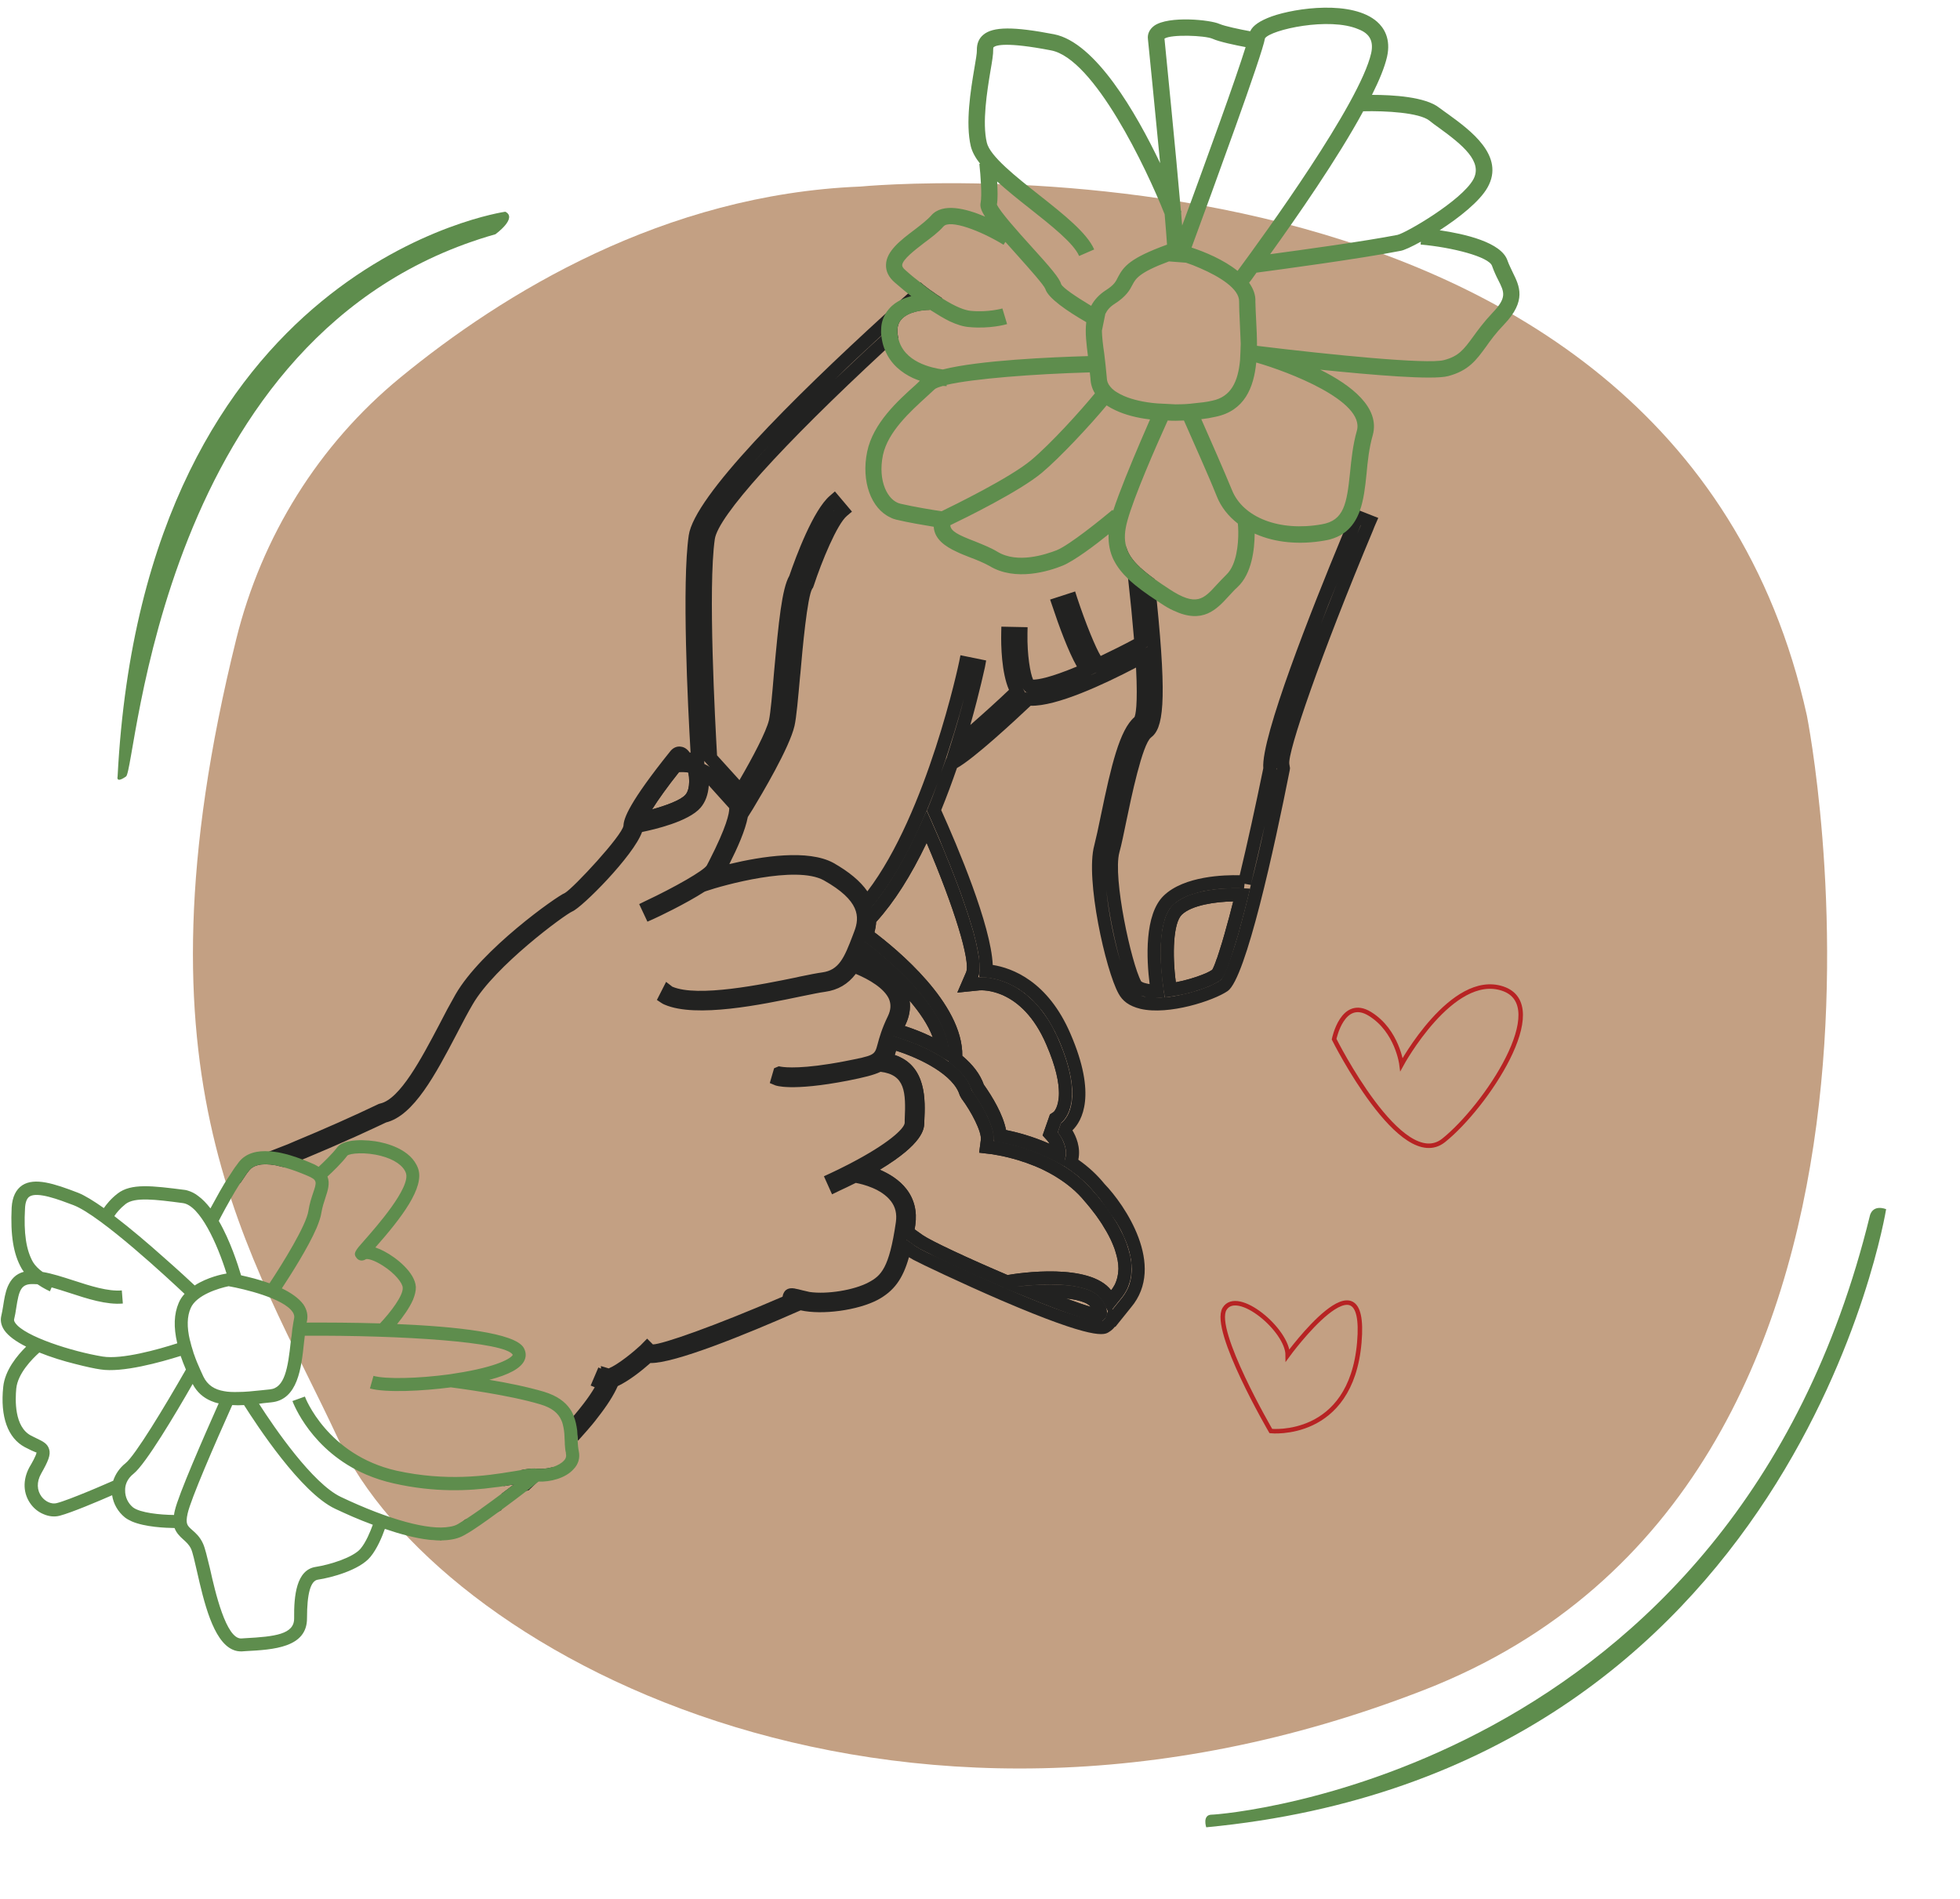 <?xml version="1.0" encoding="UTF-8" standalone="no"?><svg xmlns="http://www.w3.org/2000/svg" xmlns:xlink="http://www.w3.org/1999/xlink" fill="#000000" height="423.3" preserveAspectRatio="xMidYMid meet" version="1" viewBox="-0.2 -1.7 437.0 423.3" width="437" zoomAndPan="magnify"><g id="change1_1"><path d="M191.63,39.89c0,0,181.03-17.59,211.03,117.93c0,0,34.14,170.69-85.34,217.24S96.98,365.75,75.25,319.2 c-19.78-42.38-47.28-79.62-22.76-178.48c5.66-22.83,18.34-43.28,36.52-58.21C111.96,63.66,147.84,41.64,191.63,39.89z" fill="#c3a083"/></g><g><g><g id="change2_14"><path d="M211.39,232.22c-0.03-0.23-0.12-0.5-0.15-0.73c0-0.09-0.03-0.15-0.03-0.23c-0.18-0.85-0.41-1.72-0.73-2.6 c0-0.03-0.03-0.09-0.06-0.15c-0.32-0.88-0.7-1.75-1.17-2.6c-0.03-0.06-0.06-0.12-0.09-0.2c-0.21-0.35-0.41-0.67-0.61-1.02 c-0.35-0.58-0.7-1.17-1.08-1.72c-0.03-0.06-0.06-0.12-0.12-0.15c-0.47-0.67-0.96-1.34-1.49-2.02c-0.53-0.67-1.08-1.32-1.64-1.96 c-0.23-0.26-0.47-0.53-0.67-0.79c-0.41-0.47-0.82-0.91-1.26-1.32c-0.2-0.2-0.41-0.41-0.61-0.61c-0.29-0.32-0.59-0.61-0.85-0.85 c-0.59-0.58-1.14-1.14-1.7-1.61c-2.57-2.4-4.91-4.24-6.26-5.26l-0.15-0.09l-0.2-0.18l-1.17-0.88l-0.03,0.06l-0.7,1.72 c-0.35,0.94-0.76,1.78-1.17,2.6l-0.76,1.49l1.55,0.56c2.16,0.82,7.42,3.07,9.06,6.69c0.67,1.61,0.59,3.3-0.32,5.2 c-0.32,0.67-0.61,1.29-0.85,1.87l-0.56,1.46l1.34,0.41H199l0.15,0.03c0.03,0,0.09,0.03,0.15,0.06c0.06,0.03,0.15,0.03,0.23,0.06 c0.09,0.03,0.18,0.06,0.26,0.09c0.12,0.03,0.23,0.09,0.38,0.12c0.15,0.06,0.29,0.12,0.44,0.15c0.32,0.09,0.64,0.2,1.02,0.35 c0.56,0.18,1.2,0.41,1.87,0.7c0.2,0.09,0.44,0.18,0.67,0.26c0.47,0.18,0.93,0.38,1.43,0.64c0.64,0.26,1.29,0.58,1.93,0.94 c0.56,0.29,1.11,0.58,1.67,0.91c0.29,0.18,0.61,0.38,0.91,0.56l1.23,0.73l0.35,0.2L211.39,232.22z M201.54,227.05 c0.03-0.12,0.09-0.2,0.15-0.32c0.85-1.78,1.17-3.6,0.91-5.35c2.22,2.6,4.15,5.41,5.17,8.18 C205.34,228.36,203.06,227.54,201.54,227.05z" fill="#222221"/></g><g id="change2_1"><path d="M235.8,251.02l-0.2-0.26l0.7-2.05l0.03-0.09c0.96-0.73,5.32-4.97-0.56-18.56c-0.17-0.41-0.35-0.79-0.53-1.17 c-0.18-0.38-0.38-0.76-0.56-1.11c-0.18-0.38-0.38-0.73-0.56-1.05c-0.21-0.35-0.41-0.67-0.59-0.99c-0.61-0.94-1.23-1.78-1.84-2.57 c-0.41-0.5-0.85-0.96-1.26-1.43c-0.64-0.64-1.29-1.23-1.93-1.75c-0.21-0.18-0.41-0.32-0.64-0.5c-0.2-0.15-0.41-0.29-0.64-0.44 c-0.2-0.15-0.41-0.29-0.61-0.41c-1.26-0.76-2.48-1.32-3.6-1.67c-0.18-0.06-0.35-0.12-0.53-0.18c-0.53-0.15-1.05-0.26-1.49-0.35 c-0.18-0.03-0.32-0.06-0.47-0.09c-0.17-0.03-0.35-0.06-0.5-0.06c-0.17-0.03-0.35-0.06-0.5-0.06c-0.18-0.03-0.35-0.03-0.5-0.03 c-0.64-0.03-1.08,0-1.17,0c0.12-0.29,0.2-0.61,0.26-0.96v-0.12l0.03-0.44v-0.18c0.06-0.85,0.03-1.78-0.15-2.89 c0-0.06,0-0.12-0.03-0.15c-0.15-0.96-0.35-2.02-0.61-3.13c-0.18-0.73-0.38-1.49-0.56-2.25c-0.59-2.02-1.26-4.15-2.02-6.31 c-0.23-0.7-0.5-1.43-0.73-2.13c-0.61-1.67-1.23-3.3-1.84-4.85c-0.23-0.61-0.5-1.23-0.7-1.81c-0.21-0.5-0.41-0.99-0.62-1.46 c-0.26-0.7-0.55-1.37-0.82-2.02c0,0,0,0,0-0.03c-0.26-0.61-0.53-1.23-0.76-1.78c-0.21-0.5-0.41-0.96-0.59-1.37 c-0.38-0.88-0.73-1.64-0.99-2.25l-0.18-0.44l-0.64-1.43l-0.5-1.11l-1.34,2.98c-0.18,0.41-0.38,0.82-0.58,1.23 c-0.53,1.17-1.08,2.34-1.64,3.42c-0.32,0.67-0.64,1.29-0.99,1.9c-0.32,0.64-0.67,1.26-1.02,1.87c-0.38,0.73-0.76,1.4-1.17,2.08 c-0.47,0.79-0.93,1.55-1.4,2.25c-1.4,2.19-2.81,4.15-4.27,5.85l-2.08-1.9l0.26,3.68c0.12,1.29-0.09,2.51-0.56,3.77l-0.38,1.05 l0.06,0.06l0.85,0.58c0.09,0.06,0.2,0.15,0.35,0.26c0.06,0.03,0.12,0.09,0.2,0.15l0.15,0.09c1.34,1.02,3.68,2.86,6.26,5.26 c0.56,0.47,1.11,1.02,1.7,1.61c0.26,0.23,0.56,0.53,0.85,0.85c0.2,0.2,0.41,0.41,0.61,0.61c0.44,0.41,0.85,0.85,1.26,1.32 c0.2,0.26,0.44,0.53,0.67,0.79c0.56,0.64,1.11,1.29,1.64,1.96c0.53,0.67,1.02,1.34,1.49,2.02c0.06,0.03,0.09,0.09,0.12,0.15 c0.38,0.56,0.73,1.14,1.08,1.72c0.2,0.35,0.41,0.67,0.61,1.02c0.03,0.09,0.06,0.15,0.09,0.2c0.47,0.85,0.85,1.72,1.17,2.6 c0.03,0.06,0.06,0.12,0.06,0.15c0.32,0.88,0.56,1.75,0.73,2.6c0,0.09,0.03,0.15,0.03,0.23c0.15,0.91,0.2,1.84,0.15,2.75 l-0.06,0.67v0.12c0.21,0.15,0.41,0.29,0.61,0.47c0.59,0.47,1.11,0.94,1.61,1.4c0.47,0.47,0.91,0.94,1.29,1.4 c0.61,0.79,1.08,1.61,1.43,2.48c0.09,0.15,0.12,0.29,0.18,0.44l0.18,0.38c0.12,0.18,0.23,0.32,0.32,0.5 c0.12,0.15,0.23,0.32,0.35,0.5c0.2,0.32,0.44,0.67,0.7,1.05c0.03,0.06,0.06,0.12,0.12,0.18c0.26,0.44,0.5,0.82,0.73,1.23 c0.26,0.47,0.53,0.94,0.76,1.43c0.29,0.53,0.53,1.02,0.7,1.49c0.23,0.5,0.41,0.99,0.56,1.46c0.09,0.2,0.15,0.41,0.2,0.61 c0,0.06,0.03,0.12,0.06,0.18c0.03,0.23,0.09,0.44,0.12,0.64c0.06,0.29,0.09,0.56,0.12,0.82c0.03,0.18,0.03,0.35,0.03,0.53 l0.06,0.5l0.64,0.12c0.29,0.03,0.61,0.09,1.02,0.18c0.41,0.06,0.88,0.18,1.37,0.29c0.35,0.09,0.7,0.18,1.08,0.26 c1.67,0.44,3.71,1.05,5.88,1.93c0.56,0.23,1.11,0.47,1.67,0.73c0.09,0.03,0.18,0.09,0.26,0.12c0.61,0.26,1.23,0.58,1.84,0.91 l1.52,0.82l0.26,0.15l0.32-1.87l0.03-0.12c0.06-0.29,0.09-0.58,0.09-0.88c0-0.91-0.23-1.75-0.56-2.48 C236.56,252.1,236.15,251.49,235.8,251.02z M234.75,246.19l-0.85,0.56l-1.64,4.68l1.11,1.23c0.18,0.2,0.32,0.44,0.44,0.64 c-3.92-1.72-7.37-2.6-9.7-3.07c-0.7-3.51-3.01-7.37-4.97-10.14c-0.79-2.25-2.4-4.41-4.79-6.4c0.18-11.72-14.79-23.91-19.59-27.54 c0.2-0.76,0.35-1.55,0.38-2.31l0.09-0.09c3.95-4.38,7.63-10.14,11.17-17.54c6.11,14.29,9.85,26.43,8.8,28.85l-1.96,4.53l4.94-0.5 c0.38-0.03,9.44-0.7,14.91,12.1c2.19,5.03,2.81,8.51,2.81,10.82C235.89,245.14,234.75,246.19,234.75,246.19z" fill="#222221"/></g><g id="change2_10"><path d="M277.16,196.38l-0.47-0.03c-0.35,0-1.67-0.06-3.42,0.03c-0.56,0.03-1.14,0.09-1.78,0.12 c-0.61,0.09-1.29,0.15-1.96,0.26c-0.18,0.03-0.38,0.06-0.59,0.09c-0.15,0.03-0.26,0.06-0.41,0.09c-0.32,0.06-0.62,0.12-0.94,0.2 c-0.03,0-0.03-0.03-0.03-0.03c-0.03,0.03-0.03,0.03-0.06,0.03c-0.21,0.06-0.41,0.09-0.61,0.15c-0.47,0.12-0.91,0.26-1.37,0.41 c-0.73,0.23-1.46,0.53-2.1,0.91c-0.23,0.12-0.47,0.23-0.67,0.38c-0.03,0-0.03,0.03-0.06,0.03c-0.26,0.18-0.5,0.32-0.73,0.5 c-0.23,0.18-0.47,0.35-0.67,0.56v0.03h-0.03c-0.23,0.23-0.47,0.5-0.67,0.82c-0.2,0.29-0.38,0.64-0.56,0.99 c-0.18,0.35-0.32,0.7-0.44,1.08c-0.09,0.18-0.15,0.38-0.15,0.56c-0.15,0.35-0.23,0.67-0.29,1.05c-0.2,0.91-0.35,1.9-0.44,2.92 c-0.18,2.1-0.15,4.3-0.03,6.2c0.06,0.73,0.12,1.43,0.18,2.08c0.06,0.41,0.09,0.82,0.12,1.17c0.09,0.53,0.15,0.99,0.17,1.34 c0.06,0.29,0.09,0.56,0.09,0.7c0.03,0.09,0.06,0.15,0.06,0.18l0.23,1.43l1.4-0.2c1.02-0.15,2.08-0.35,3.16-0.58 c0.53-0.15,1.05-0.26,1.55-0.41c0.76-0.23,1.52-0.47,2.22-0.7c0-0.03,0.03-0.03,0.03-0.03c0.23-0.09,0.47-0.15,0.67-0.23 c0.47-0.2,0.91-0.38,1.34-0.56c0.06-0.03,0.12-0.09,0.2-0.09c0.09-0.06,0.21-0.12,0.29-0.15c0.03-0.03,0.06-0.03,0.09-0.06 c0.18-0.09,0.38-0.18,0.56-0.29c0.12-0.03,0.2-0.09,0.32-0.15c0.06-0.03,0.09-0.06,0.15-0.12c0.12-0.06,0.2-0.15,0.29-0.18 c0.06-0.06,0.09-0.09,0.15-0.12c0.06-0.06,0.15-0.12,0.2-0.23c0.47-0.5,1.29-1.9,2.86-7.22c0.18-0.5,0.32-1.05,0.5-1.64 c0.23-0.67,0.44-1.4,0.64-2.19c0.03-0.15,0.09-0.32,0.12-0.5c0.23-0.76,0.44-1.61,0.67-2.48c0-0.06,0.03-0.12,0.06-0.18 c0.2-0.82,0.44-1.7,0.67-2.63c0.12-0.5,0.23-0.99,0.38-1.52l0.41-1.72L277.16,196.38z M271.75,210.06 c-0.09,0.35-0.21,0.64-0.29,0.91c-0.06,0.23-0.12,0.38-0.15,0.47c-0.09,0.29-0.18,0.56-0.29,0.79c-0.09,0.29-0.18,0.53-0.23,0.67 c-0.09,0.26-0.18,0.5-0.26,0.67c-0.09,0.2-0.15,0.38-0.23,0.5c0,0.03,0,0.06-0.03,0.09c-0.12,0.2-0.18,0.32-0.23,0.38 c-0.29,0.2-0.73,0.44-1.23,0.67c-0.26,0.12-0.59,0.26-0.91,0.38c-1.61,0.64-3.77,1.29-5.93,1.7c-0.82-6.23-0.59-13.21,1.34-15.08 c2.22-2.13,7.54-2.89,11.46-2.95c-0.64,2.54-1.2,4.65-1.7,6.37c-0.09,0.29-0.15,0.56-0.23,0.85 C272.4,207.99,272.05,209.16,271.75,210.06z" fill="#222221"/></g><g id="change2_4"><path d="M155.97,168.99l-0.18-0.85l-0.85-0.23c-1.55-0.44-3.1-0.53-4.71-0.32l-0.59,0.09l-0.35,0.47 c-4.27,5.35-7.22,9.68-8.36,12.19l-1.17,2.54l2.78-0.5c0.38-0.09,9.59-1.84,12.31-4.97 C156.93,175.04,156.43,171.13,155.97,168.99z M152.63,175.48c-1.02,1.2-4.38,2.43-7.45,3.27c1.37-2.19,3.45-5.09,6.02-8.33 c0.7-0.06,1.4-0.03,2.08,0.12c0.12,0.64,0.18,1.32,0.18,1.96C153.45,173.7,153.22,174.81,152.63,175.48z" fill="#222221"/></g><g id="change2_8"><path d="M251.99,279.78c-0.03-0.23-0.06-0.47-0.12-0.73c0-0.12-0.03-0.23-0.03-0.35c0-0.03,0-0.06-0.03-0.09 c-0.03-0.09-0.03-0.18-0.03-0.26c-0.03-0.06-0.03-0.12-0.06-0.18l-0.32-1.23c-0.09-0.32-0.18-0.61-0.29-0.91 c-0.09-0.32-0.17-0.61-0.32-0.91l-0.38-0.96c-0.03-0.06-0.06-0.12-0.09-0.18c-0.18-0.38-0.35-0.76-0.56-1.14 c-0.2-0.44-0.44-0.88-0.67-1.29c-0.18-0.35-0.38-0.67-0.59-0.99l-0.12-0.18c-1.23-2.02-2.51-3.68-3.42-4.82 c-0.03-0.03-0.03-0.06-0.06-0.09l-0.06-0.06c-0.12-0.15-0.23-0.26-0.32-0.38c-0.09-0.12-0.17-0.23-0.26-0.32l-0.15-0.15 c-0.09-0.12-0.15-0.18-0.21-0.23c-0.06-0.06-0.09-0.09-0.09-0.09c-0.03-0.03-0.06-0.06-0.06-0.09c-0.96-1.17-2.02-2.25-3.13-3.19 c-0.59-0.5-1.17-0.96-1.75-1.4c-1.81-1.32-3.68-2.37-5.53-3.24c-0.09-0.03-0.18-0.09-0.26-0.12c-0.56-0.26-1.11-0.5-1.67-0.73 c-2.16-0.88-4.21-1.49-5.88-1.93c-0.38-0.09-0.73-0.18-1.08-0.26c-0.53-0.12-0.96-0.2-1.37-0.29c-0.41-0.09-0.73-0.15-1.02-0.18 c-0.44-0.06-0.7-0.09-0.73-0.09v-0.03c0.03-0.15,0.03-0.32,0.03-0.5c0-0.18,0-0.35-0.03-0.53c-0.03-0.26-0.06-0.53-0.12-0.82 c-0.03-0.2-0.09-0.41-0.12-0.64c-0.03-0.06-0.06-0.12-0.06-0.18c-0.06-0.2-0.12-0.41-0.2-0.61c-0.15-0.47-0.35-0.96-0.56-1.46 c-0.21-0.5-0.44-0.99-0.7-1.49c-0.23-0.5-0.5-0.96-0.76-1.43c-0.26-0.41-0.5-0.85-0.73-1.23c-0.06-0.06-0.09-0.12-0.12-0.18 c-0.26-0.38-0.5-0.73-0.7-1.05c-0.12-0.18-0.23-0.35-0.35-0.5c-0.12-0.15-0.23-0.29-0.32-0.44l-0.15-0.23 c-0.06-0.2-0.15-0.44-0.21-0.64c-0.35-0.88-0.82-1.7-1.43-2.48c-0.38-0.47-0.82-0.94-1.29-1.4c-0.5-0.47-1.02-0.94-1.61-1.4 c-0.2-0.18-0.41-0.32-0.61-0.47c-0.41-0.29-0.82-0.58-1.23-0.85c-0.29-0.18-0.61-0.38-0.91-0.56c-0.56-0.32-1.11-0.61-1.67-0.91 c-0.64-0.35-1.29-0.67-1.93-0.94c-0.5-0.23-0.96-0.44-1.43-0.64c-0.23-0.09-0.47-0.18-0.67-0.26c-0.67-0.26-1.32-0.5-1.87-0.7 c-0.38-0.15-0.7-0.26-1.02-0.35c-0.15-0.03-0.29-0.09-0.44-0.15c-0.15-0.03-0.26-0.09-0.38-0.12c-0.09-0.03-0.18-0.06-0.26-0.09 c-0.09-0.03-0.18-0.03-0.23-0.06c-0.15-0.03-0.23-0.03-0.29-0.06c-0.03-0.03-0.06-0.03-0.06-0.03l-1.34-0.41h-0.03l-0.53,1.84 c-0.09,0.26-0.17,0.53-0.2,0.73c-0.29,1.08-0.53,1.7-0.85,2.16l-1.23,1.84l2.19,0.41c6.02,1.11,6.28,6.14,6.02,12.04l-0.06,0.7 c-0.03,0.82-0.93,3.86-11.25,9.5l-3.24,1.75l3.57,0.94c2.43,0.64,5.7,1.9,7.6,4.36c1.23,1.61,1.7,3.57,1.37,5.82 c-0.06,0.38-0.12,0.73-0.18,1.08l-0.26,1.61l1.34,0.94l1.67,1.2l0.41,0.29c0.23,0.15,0.53,0.32,0.85,0.5 c0.09,0.09,0.2,0.15,0.32,0.18c0.15,0.09,0.29,0.15,0.44,0.23c0.18,0.09,0.35,0.18,0.53,0.26c0.2,0.12,0.44,0.23,0.7,0.35 c3.57,1.9,9.41,4.53,14.85,6.87c0.67,0.29,1.32,0.56,1.96,0.85c0.15,0.03,0.26,0.09,0.38,0.15l0.85,0.32l1.78,0.67l-0.32-1.29 c0.53-0.06,1.08-0.15,1.64-0.2c0.06,0,0.12,0,0.17-0.03c0.5-0.06,1.02-0.12,1.55-0.12c0.32-0.03,0.61-0.06,0.93-0.06 c2.51-0.2,5.12-0.2,7.45,0.09c0.47,0.03,0.9,0.09,1.34,0.18c0.12,0,0.23,0.03,0.32,0.06c0.38,0.06,0.73,0.15,1.08,0.23 c0.35,0.09,0.7,0.18,1.02,0.29c0.35,0.09,0.67,0.2,0.96,0.35c0.26,0.09,0.5,0.2,0.7,0.35c0.41,0.2,0.76,0.41,1.05,0.7 c0.18,0.12,0.35,0.26,0.5,0.44l0.03,0.03c0.06,0.06,0.12,0.15,0.15,0.2c0.12,0.12,0.18,0.23,0.26,0.35l0.09,0.12l0.15,0.26 l0.06,0.03h0.03c0.09,0.15,0.2,0.32,0.32,0.58l0.18,0.38l0.06,0.12v0.03l0.47,0.88l0.29,0.61l0.73-0.88l1.84-2.28 c0.64-0.76,1.17-1.58,1.55-2.4c0.2-0.5,0.38-0.99,0.53-1.52c0.03-0.12,0.06-0.23,0.09-0.35c0.18-0.82,0.26-1.64,0.26-2.46 C252.08,280.75,252.05,280.25,251.99,279.78z M248.81,283.52c-0.06,0.23-0.18,0.5-0.26,0.73c-0.15,0.41-0.38,0.79-0.61,1.14 c-0.12,0.2-0.26,0.38-0.41,0.56c-4.79-6.17-20.41-3.86-23.09-3.39c-8.86-3.77-16.9-7.54-18.85-8.86l-1.87-1.32 c0.06-0.32,0.09-0.61,0.15-0.96c0.44-3.04-0.23-5.76-1.96-8.01c-1.58-2.05-3.83-3.42-5.96-4.33c9.73-5.85,9.85-9.15,9.91-10.29 l0.03-0.7c0.2-4.33,0.58-12.19-6.61-14.59c0.12-0.32,0.2-0.64,0.29-0.96c5.47,1.72,12.89,5.41,14.21,9.94l0.38,0.7 c2.25,3.01,4.53,7.43,4.33,9.21l-0.38,2.89l2.95,0.35c0,0,0.23,0.03,0.64,0.12c0.18,0.03,0.41,0.06,0.7,0.12 c0.58,0.09,1.31,0.26,2.19,0.47c0.73,0.18,1.55,0.41,2.43,0.67c0.29,0.09,0.62,0.2,0.94,0.32c0.26,0.06,0.53,0.15,0.79,0.26 c1.05,0.38,2.19,0.82,3.3,1.34c1.14,0.53,2.31,1.14,3.42,1.87c2.25,1.4,4.44,3.16,6.23,5.38c0.03,0.03,0.5,0.56,1.2,1.43 c0.35,0.44,0.76,0.96,1.2,1.55c0.44,0.61,0.91,1.29,1.37,1.99c0.7,1.11,1.4,2.28,1.99,3.54c0.21,0.44,0.38,0.85,0.56,1.29 c0.18,0.44,0.35,0.88,0.47,1.32c0.2,0.64,0.38,1.32,0.5,1.96c0.12,0.64,0.18,1.29,0.18,1.9 C249.13,281.97,249.04,282.76,248.81,283.52z" fill="#222221"/></g><g id="change2_2"><path d="M246.53,290.36l-0.09-0.38c-0.03-0.15-0.06-0.26-0.12-0.38v-0.03l-0.06-0.12l-0.18-0.38 c-0.12-0.26-0.23-0.44-0.32-0.58h-0.03l-0.2-0.29l-0.09-0.12c-0.09-0.12-0.15-0.23-0.26-0.35c-0.03-0.06-0.09-0.15-0.15-0.2 l-0.03-0.03c-0.15-0.18-0.32-0.32-0.5-0.44c-0.29-0.29-0.64-0.5-1.05-0.7c-0.2-0.15-0.44-0.26-0.7-0.35 c-0.29-0.15-0.61-0.26-0.96-0.35c-0.32-0.12-0.67-0.2-1.02-0.29c-0.35-0.09-0.7-0.18-1.08-0.23c-0.09-0.03-0.2-0.06-0.32-0.06 c-0.44-0.09-0.88-0.15-1.34-0.18c-2.63-0.29-5.41-0.23-7.45-0.09c-0.32,0-0.61,0.03-0.93,0.06c-0.53,0-1.05,0.06-1.55,0.12 c-0.06,0.03-0.12,0.03-0.17,0.03l-4.21,0.32l-0.12,0.03h-0.12l4.68,1.87l1.05,0.44c2.02,0.82,3.74,1.49,5.26,2.08 c8.42,3.22,9.85,3.19,10.41,3.19h0.47l0.17-0.15l0.21-0.15c0.15-0.12,0.29-0.23,0.38-0.38c0.29-0.29,0.44-0.67,0.47-0.99v-0.12 c0.03-0.09,0.03-0.18,0.03-0.29C246.59,290.69,246.56,290.54,246.53,290.36z M241.62,288.7c0.29,0.12,0.53,0.23,0.76,0.41 c0,0,0.03,0.03,0.06,0.03c0.2,0.15,0.41,0.32,0.53,0.5c-1.11-0.32-2.81-0.88-5.5-1.87C239.16,287.94,240.59,288.26,241.62,288.7z" fill="#222221"/></g><g id="change2_15"><path d="M302.97,112.14l-1.34-0.56l-0.56,1.32c-0.47,1.02-0.96,2.28-1.55,3.68l-0.26,0.61l-0.2,0.5 c-6.84,16.49-18.12,44.96-17.6,51.89c-1.73,8.45-3.57,16.84-5.26,23.85c-3.3-0.09-12.36,0.12-16.95,4.56 c-4.33,4.21-3.83,14.15-3.13,19.7c-0.29-0.03-0.53-0.09-0.76-0.15c-0.76-0.15-1.08-0.41-1.14-0.47 c-2.19-4.06-6.34-23.12-4.85-28.71c0.5-1.78,0.99-4.27,1.58-7.1c1.05-5.09,3.54-17.01,5.47-18.53c2.69-2.02,3.62-7.48,1.28-30.58 c-0.15-1.52-0.32-3.1-0.5-4.77c-1.26-0.91-2.31-1.75-3.19-2.57l0.06,0.73c-0.03-0.26-0.06-0.5-0.09-0.73v-0.03 c-1.67-1.55-2.69-3.01-3.1-4.65l-0.12,0.58c-0.06,0.41-0.06,0.79,0.03,1.93v0.09c0,0.06,0,0.12,0.03,0.2l0.06,0.88l0.03,0.03 c0.09,0.61,0.18,1.37,0.29,2.28c0.06,0.41,0.09,0.79,0.12,1.17c0.53,4.74,0.96,9.18,1.32,13.51c-2.34,1.26-4.91,2.54-7.43,3.74 c-1.08-1.75-3.3-7.07-5.26-13.01l-0.44-1.37l-5.58,1.81l0.47,1.37c1.49,4.5,3.57,10.17,5.5,13.56c-5.9,2.46-8.59,2.92-9.76,2.92 c-0.64-1.4-1.34-5.5-1.26-10.23l0.03-1.46l-5.85-0.12l-0.03,1.46c-0.06,2.66,0.06,8.8,1.73,12.63c-2.57,2.46-5.82,5.38-8.62,7.83 c2.16-7.63,3.24-12.89,3.27-12.95l0.26-1.43l-5.73-1.17l-0.29,1.46c-0.06,0.32-7.07,33.62-20.46,51.18 c-1.58-2.28-4.09-4.36-7.57-6.34c-5.64-3.07-15.9-1.49-23.21,0.26c1.87-3.71,3.54-7.48,4.12-10.49l1.17-1.87 c1.87-3.1,8.13-13.59,9.24-18.45c0.44-1.93,0.79-6.11,1.23-10.93l0.09-0.85c0.44-5.12,1.52-17.1,2.66-18.85l0.12-0.12l0.2-0.53 c1.75-5.35,5.2-13.74,7.4-15.55l1.11-0.94l-3.8-4.5l-1.11,0.96c-3.71,3.16-7.54,13.42-9.06,17.86 c-1.64,2.84-2.37,10.11-3.42,21.66c-0.38,4.62-0.76,8.92-1.11,10.49c-0.61,2.6-3.63,8.33-6.58,13.39l-5-5.52 c-0.41-7.25-2.05-37.5-0.5-48.2c0.73-5.09,14.79-20.7,37.97-42.15c0.96-0.88,1.96-1.81,2.95-2.72c-0.03-0.09-0.03-0.18-0.06-0.26 c-0.32-1.67-0.09-2.95,0.73-3.86c1.55-1.78,4.82-2.13,6.2-2.13h0.03c0.99-0.91,1.96-1.78,2.89-2.6c-0.76-0.47-1.58-1.05-2.49-1.7 c0,0,0,0-0.03,0c-0.26-0.2-0.56-0.44-0.85-0.64c-0.5-0.38-0.99-0.76-1.49-1.2c-0.15,0.15-0.29,0.26-0.44,0.41 c-0.76,0.67-1.52,1.37-2.31,2.08c-0.5,0.44-0.99,0.88-1.52,1.34c-1.2,1.08-2.4,2.16-3.6,3.24 c-20.72,18.91-42.53,40.63-43.79,49.34c-1.55,10.64-0.21,38.06,0.41,48.44c-0.06,0-0.15,0-0.2-0.03 c-0.38-0.53-0.99-1.17-1.93-1.29c-0.85-0.15-1.67,0.18-2.31,0.91c-9.35,11.63-10.47,15.11-10.52,16.69 c-0.26,2.19-11.11,13.86-13.04,15c-1.84,0.73-18.65,12.63-24.41,22.63c-1.2,2.1-2.43,4.38-3.71,6.9 c-3.86,7.31-8.65,16.43-13.07,17.42l-0.32,0.09c-5.61,2.69-12.25,5.64-18.68,8.3L64,253.39c-1.02,0.41-2.02,0.79-3.01,1.17 c-0.38,0.15-0.76,0.29-1.11,0.44c-1.26,0.53-2.51,0.96-3.65,1.4l-0.41,0.15l-0.26,0.35c-0.47,0.64-0.96,1.34-1.46,2.13 l-2.28,3.57l1.58-0.56c0.29-0.44,0.59-0.88,0.85-1.26c0.38-0.61,0.79-1.17,1.17-1.61c0.76-0.94,2.4-1.7,5.85-1.08 c0.53,0.12,1.11,0.26,1.72,0.41c0.53-0.2,1.05-0.41,1.55-0.61c0.96-0.38,1.9-0.73,2.72-1.08c0.15-0.09,0.29-0.15,0.44-0.2 c0.23-0.09,0.5-0.18,0.7-0.29l0.29-0.12c2.6-1.11,5.14-2.16,7.4-3.19l0.44-0.18c0.73-0.35,1.46-0.67,2.16-0.96 c3.51-1.58,6.14-2.84,7.19-3.33c6.17-1.52,11.02-10.73,15.7-19.64l0.44-0.85c1.08-2.08,2.11-4.03,3.16-5.82 c4.94-8.57,20.55-20.02,22.22-20.73c2.16-0.88,13.65-12.39,15.55-17.71c2.72-0.56,10.35-2.31,13.04-5.41 c1.08-1.26,1.7-2.92,1.84-4.97l4.56,5.06c0.03,1.11-0.56,4.12-4.47,11.75l-0.53,1.02c-0.67,1.14-6.99,4.79-13.77,7.98l-1.31,0.64 l1.84,3.92l1.31-0.58c0.99-0.44,7.16-3.36,11.43-6.11l0.32-0.12c3.74-1.29,20.05-5.85,26.28-2.4c8.04,4.53,8.01,8.16,6.78,11.37 l-0.32,0.85c-1.93,5.09-3.1,7.78-6.81,8.3c-1.14,0.15-2.92,0.5-5.14,0.96l-0.64,0.15c-7.69,1.58-21.95,4.5-27.65,2.08l-1.4-1.08 l-2.05,4.03l1.05,0.7c0.2,0.15,0.47,0.26,0.67,0.35c7.04,3.04,21.75-0.03,30.55-1.87c2.31-0.47,4.12-0.85,5.23-0.99 c2.89-0.41,5.09-1.7,6.84-4c3.04,1.26,6.34,3.24,7.4,5.58c0.5,1.2,0.44,2.43-0.23,3.83c-1.34,2.75-1.9,4.74-2.31,6.28 c-0.67,2.48-0.67,2.48-7.4,3.8c-9.27,1.78-13.15,1.37-14.15,1.2l-0.47-0.09l-1.05,0.44l-0.96,3.3l1.2,0.5 c0.03,0.03,3.51,1.43,16.28-1.05c3.51-0.7,5.7-1.23,7.22-1.96c5.47,0.67,5.67,4.47,5.38,10.7v0.67 c-0.06,1.34-3.86,4.76-12.07,9.03l-0.44,0.23c-1.64,0.85-3.1,1.55-4.18,2.05l-1.32,0.61l1.81,4.03l1.81-0.88 c0.73-0.35,1.99-0.91,3.48-1.67c1.58,0.29,5.73,1.32,7.83,4.06c1.02,1.32,1.37,2.84,1.11,4.71c-1.49,10.29-3.3,11.93-6.11,13.42 c-3.24,1.72-9.21,2.69-13.12,2.13l-1.64-0.38c-0.67-0.18-1.14-0.29-1.52-0.35l-0.23-0.06c-0.47-0.06-1.84-0.26-2.43,1.11 c-0.06,0.12-0.15,0.32-0.15,0.47c-0.03,0.09-0.06,0.18-0.06,0.26c-15.41,6.66-26.81,10.61-28.91,10.64l-1.29-1.29l-1.49,1.52 c-1.52,1.4-4.82,4.15-7.07,5.12l-1.75-0.53l0.03,0.58l-0.59-0.26l-1.72,4.03l0.91,0.38c-0.67,1.17-1.52,2.4-2.48,3.65 c-0.59,0.76-1.23,1.58-1.93,2.4l-0.26,0.29l-0.35,0.44l0.41,0.85c0.18,0.32,0.26,0.7,0.38,1.29l0.47,2.78l0.03,0.23l2.05-2.31 c0.82-0.94,1.61-1.87,2.28-2.78c2.14-2.72,3.63-5.06,4.53-7.1c2.57-1.2,5.47-3.54,7.28-5.14c5.38,0.09,20.9-6.2,33.5-11.75 c4.82,1.08,12.75,0,17.19-2.34c3.57-1.93,5.58-4.59,6.96-9.5c0.29,0.18,0.64,0.38,0.99,0.58c1.64,0.88,10.52,5.12,19.5,9 c21.02,9.03,23.09,7.75,24.09,7.1c0.53-0.32,0.99-0.73,1.34-1.2l0.09,0.06l3.48-4.33c7.95-9.38-1.49-23.01-5.88-27.54 c-1.64-2.02-3.54-3.8-5.85-5.41c0.59-2.78-0.53-5.23-1.31-6.55c2.13-2.08,5.47-7.86-0.41-21.46 c-5.06-11.84-13.07-14.73-17.36-15.41c-0.38-8.83-7.86-26.48-11.49-34.52c1.23-3.01,2.4-6.17,3.51-9.38 c3.8-2.1,12.92-10.58,16.43-13.89c5.76,0.18,16.4-4.79,23.5-8.51c0.44,8.65-0.15,10.64-0.35,11.05 c-3.3,2.81-5.2,10.84-7.48,21.87c-0.56,2.78-1.08,5.14-1.49,6.75c-2.02,7.45,2.54,27.83,5.41,33c0.88,1.64,2.31,2.78,4.91,3.42 c6.29,1.46,16.28-1.81,19.44-3.98c4.06-2.84,10.41-31.98,13.83-49.23l0.06-0.47l-0.15-0.88c-0.47-2.57,6.93-24.15,18.68-52.18 c0.18-0.47,0.35-0.91,0.56-1.37l0.59-1.34L302.97,112.14z M185.69,112.17h0.03c-0.06,0.09-0.12,0.15-0.18,0.2 C185.61,112.31,185.67,112.25,185.69,112.17z M178.42,127.95l0.06-0.12c-0.03,0.09-0.06,0.15-0.06,0.15V127.95z M196.28,73.14 c3.16-2.92,6.49-5.93,10-9.03c-2.16,1.93-4.44,4-6.84,6.2c-1.02,0.94-2.08,1.9-3.13,2.89c-3.39,3.07-6.84,6.34-10.26,9.59 C189.2,79.69,192.62,76.5,196.28,73.14z M171.37,97.52c-1.26,1.32-2.49,2.63-3.62,3.92C168.86,100.18,170.06,98.87,171.37,97.52z M151.38,168.15l0.38,0.76l0.85,0.06c0.64,0.03,1.29,0.15,1.96,0.32l0.15,0.85c0.32,2.02,0.41,4.74-0.96,6.31 c-1.87,2.16-8.48,3.92-11.52,4.5c0.85-1.84,3.13-5.58,9.06-12.98C151.32,168.03,151.35,168.09,151.38,168.15z M157.69,169.05 c-0.26-0.15-0.56-0.29-0.85-0.44l-0.03-0.67l1.26,1.4L157.69,169.05z M210.1,187.47c0,0.03,0,0.03,0,0.03 c0.26,0.64,0.56,1.32,0.82,2.02c0.21,0.47,0.41,0.96,0.62,1.46c0.2,0.58,0.47,1.2,0.7,1.81c0.61,1.55,1.23,3.19,1.84,4.85 c0.23,0.7,0.5,1.43,0.73,2.13c0.76,2.16,1.43,4.3,2.02,6.31c0.17,0.76,0.38,1.52,0.56,2.25c0.26,1.11,0.47,2.16,0.61,3.13 c0.03,0.03,0.03,0.09,0.03,0.15c0.12,1.08,0.18,2.05,0.15,2.89v0.18l-0.03,0.44v0.12l-0.03,0.88l0.93,0.09 c0.15,0,0.32,0,0.5,0.03c0.15,0,0.32,0.03,0.5,0.06c0.15,0,0.32,0.03,0.5,0.06c0.15,0.03,0.29,0.06,0.47,0.09 c0.44,0.09,0.96,0.2,1.49,0.35c0.18,0.06,0.35,0.12,0.53,0.18c1.11,0.35,2.34,0.91,3.6,1.67c0.21,0.09,0.41,0.23,0.61,0.41 c0.23,0.15,0.44,0.29,0.64,0.44c0.2,0.12,0.44,0.29,0.64,0.5c0.64,0.5,1.31,1.08,1.93,1.75c0.41,0.47,0.85,0.94,1.26,1.43 c0.64,0.76,1.26,1.64,1.84,2.57c0.18,0.32,0.38,0.64,0.59,0.99c0.17,0.32,0.38,0.67,0.56,1.05c0.23,0.35,0.41,0.73,0.56,1.11 c0.2,0.38,0.38,0.76,0.56,1.14c5.58,13.01,2.02,17.39,0.79,18.45l-0.29,0.23l-0.7,2.05l0.2,0.26c0.35,0.47,0.76,1.08,1.08,1.84 c0.29,0.7,0.56,1.55,0.56,2.48c0,0.29-0.03,0.58-0.09,0.88l-0.03,0.12c-0.03,0.2-0.09,0.44-0.18,0.64l-0.41,1.08v0.03l0.96,0.64 c0.41,0.26,0.82,0.56,1.2,0.85c0.61,0.44,1.2,0.88,1.75,1.4c1.17,0.96,2.19,2.02,3.13,3.19c0,0.03,0.03,0.06,0.06,0.09l0.06,0.03 l0.03,0.06c0.06,0.06,0.12,0.12,0.21,0.23l0.15,0.15c0.09,0.09,0.18,0.2,0.26,0.32c0.03,0.03,0.06,0.03,0.09,0.06l0.23,0.32 l0.06,0.06c0.03,0.03,0.03,0.06,0.06,0.09l3.42,4.82l0.12,0.18l0.23,0.32c0.06,0.12,0.12,0.23,0.17,0.32 c0.47,0.76,0.91,1.58,1.26,2.43l0.03,0.03c0.03,0.12,0.09,0.2,0.12,0.32c0.03,0.06,0.06,0.12,0.09,0.18 c0.61,1.34,1.11,2.75,1.37,4.18c0,0.09,0,0.18,0.03,0.26c0.03,0.03,0.03,0.06,0.03,0.09c0.09,0.35,0.12,0.7,0.15,1.08 c0.06,0.47,0.09,0.96,0.09,1.43c0,0.82-0.09,1.64-0.26,2.46c-0.03,0.12-0.06,0.23-0.09,0.35c-0.12,0.53-0.29,1.02-0.53,1.52 c-0.38,0.82-0.91,1.64-1.55,2.4l-1.84,2.28l-0.79-0.53l-0.23,0.79l-0.23,0.67l-0.12,0.41c-0.09,0.26-0.21,0.5-0.35,0.7 c-0.09,0.15-0.23,0.26-0.38,0.38l-0.21,0.15c-0.35,0.09-2.37,0.2-11.05-3.04c-1.52-0.58-3.24-1.26-5.26-2.08l-1.05-0.44 c-1.05-0.44-2.16-0.91-3.33-1.4c-0.23-0.12-0.47-0.2-0.73-0.32c-0.12-0.06-0.26-0.12-0.38-0.18c-7.13-3.07-13.62-6.14-16.93-7.69 c-0.26-0.12-0.5-0.23-0.7-0.35c-0.18-0.09-0.35-0.18-0.53-0.26c-0.15-0.09-0.29-0.15-0.44-0.23c-0.12-0.03-0.23-0.09-0.32-0.18 c-0.32-0.18-0.61-0.35-0.85-0.5l-0.41-0.29c-0.09-0.09-0.18-0.15-0.23-0.2l-1.43-0.99c0.18-1.05,0.38-2.16,0.56-3.39 c0.38-2.66-0.2-5-1.7-6.93c-2.25-2.95-5.99-4.3-8.39-4.91c7.89-4.27,11.93-7.86,12.07-10.7v-0.67 c0.23-5.03,0.56-11.78-6.52-13.45l0.32-2.34l-0.09,0.09c0.06-0.18,0.09-0.38,0.15-0.58c0.2-0.64,0.41-1.46,0.73-2.4 c0,0,0,0,0-0.03c0.35-0.91,0.76-1.99,1.37-3.25c1.02-2.13,1.14-4.24,0.26-6.26c-1.81-4.12-7.34-6.58-9.85-7.48 c0.64-1.29,1.2-2.72,1.75-4.18v-0.03c0.03-0.12,0.09-0.2,0.12-0.32l0.32-0.82c0.85-2.19,0.96-4.09,0.59-5.79l0.47-0.56 c1.46-1.7,2.86-3.65,4.27-5.85c0.47-0.7,0.93-1.46,1.4-2.25c0.41-0.67,0.79-1.34,1.17-2.08c0.35-0.61,0.7-1.23,1.02-1.87 c0.35-0.61,0.67-1.23,0.99-1.9c0.56-1.08,1.11-2.25,1.64-3.42c1.58-3.45,3.01-6.96,4.27-10.38c-0.67,1.9-1.37,3.74-2.11,5.52 l-0.26,0.56l0.03,0.09l0.5,1.11l0.64,1.43l0.18,0.44c0.26,0.61,0.61,1.37,0.99,2.25c0.18,0.41,0.38,0.88,0.59,1.37 C209.58,186.24,209.84,186.85,210.1,187.47z M211.95,163.73l-1.14,3.65l-0.06,0.03l-0.23,0.64c-0.29,0.85-0.61,1.69-0.91,2.51 c2.22-6.28,3.95-12.16,5.12-16.54C214.02,156.74,213.09,160.08,211.95,163.73z M228.49,152.65l-0.09,0.06l-0.59-0.99 c0.12,0.18,0.23,0.35,0.38,0.5l0.32,0.38l0.47,0.09L228.49,152.65z M242.93,148.85l1.14-0.56l0.23-0.09 C243.84,148.44,243.37,148.65,242.93,148.85z M255.68,142.48l-0.59,0.32l0.59-0.35V142.48z M246.47,196.76 c0.59,5.26,1.84,11.34,3.13,15.9C248.25,208.11,246.99,202.02,246.47,196.76z M254.71,220.44c-0.21-0.06-0.38-0.12-0.56-0.18 c0.18,0.06,0.35,0.09,0.56,0.15c0.17,0.06,0.38,0.09,0.58,0.12C255.09,220.53,254.89,220.5,254.71,220.44z M256.67,220.65 c0.38,0.03,0.73,0.03,1.14,0.03l1.43-0.03C258.34,220.73,257.49,220.7,256.67,220.65z M278.68,195.59 c-0.06,0.29-0.15,0.56-0.2,0.85l-0.41,1.72c-0.15,0.53-0.26,1.02-0.38,1.52c-0.23,0.94-0.47,1.81-0.67,2.63 c-0.03,0.06-0.06,0.12-0.06,0.18c-0.23,0.88-0.44,1.72-0.67,2.48c-0.03,0.18-0.09,0.35-0.12,0.5c-0.21,0.79-0.41,1.52-0.64,2.19 c-0.18,0.58-0.32,1.14-0.5,1.64c-1.17,3.68-2.13,6.2-2.86,7.22c-0.06,0.12-0.15,0.18-0.2,0.23c-0.06,0.03-0.09,0.06-0.15,0.12 c-0.09,0.03-0.17,0.12-0.29,0.18c-0.06,0.06-0.09,0.09-0.15,0.12c-0.12,0.06-0.2,0.12-0.32,0.15c-0.18,0.12-0.38,0.2-0.56,0.29 c-0.03,0.03-0.06,0.03-0.09,0.06c-0.09,0.03-0.2,0.09-0.29,0.15c-0.09,0-0.15,0.06-0.2,0.09c-0.41,0.2-0.88,0.41-1.34,0.56 c-0.2,0.09-0.44,0.15-0.67,0.23c0,0-0.03,0-0.03,0.03c-0.7,0.26-1.43,0.5-2.22,0.7c-0.5,0.18-1.02,0.29-1.55,0.41 c-1.52,0.38-3.1,0.67-4.62,0.82l-0.23-1.64c0-0.15-0.03-0.41-0.09-0.7c-0.09-0.44-0.15-0.91-0.17-1.34 c-0.03-0.35-0.06-0.76-0.12-1.17c-0.06-0.64-0.12-1.34-0.18-2.08c-0.15-2.13-0.15-4.27,0.03-6.2c0.09-1.02,0.23-2.02,0.44-2.92 c0.06-0.38,0.15-0.7,0.29-1.05c0-0.18,0.06-0.38,0.15-0.56c0.12-0.38,0.26-0.73,0.44-1.08c0.18-0.35,0.35-0.7,0.56-0.99 c0.23-0.32,0.44-0.58,0.7-0.82c0.2-0.2,0.44-0.38,0.67-0.58c0.23-0.18,0.47-0.32,0.73-0.5c0.03,0,0.03-0.03,0.06-0.03 c0.2-0.15,0.44-0.26,0.67-0.38c0.64-0.38,1.37-0.67,2.1-0.91c0.47-0.15,0.91-0.29,1.37-0.41c0.2-0.06,0.41-0.09,0.61-0.15 c0.03,0,0.03,0,0.06-0.03c0,0,0,0.03,0.03,0.03c0.21-0.09,0.44-0.15,0.67-0.18h0.03c0.09-0.03,0.15-0.03,0.23-0.03v-0.03 c0.15,0,0.26-0.03,0.41-0.06c0.21-0.03,0.41-0.06,0.59-0.09c0.67-0.12,1.34-0.18,1.96-0.26c0.64-0.03,1.23-0.09,1.78-0.12 c1.75-0.09,3.07-0.03,3.42-0.03l0.47,0.03l0.12-1.05L278.68,195.59c0.96-4,2.02-8.51,3.1-13.24 C280.76,187.15,279.7,191.59,278.68,195.59z M284.38,169.93v-0.41l0.06,0.15C284.41,169.75,284.41,169.84,284.38,169.93z M294.29,137.48c1.08-2.86,2.28-5.9,3.59-9.09C296.78,131.2,295.55,134.29,294.29,137.48z M303.18,115.47 c-0.09,0.2-0.35,0.85-0.76,1.81c0.26-0.67,0.53-1.32,0.76-1.9h0.03C303.18,115.41,303.18,115.44,303.18,115.47z" fill="#222221"/></g><g id="change2_6"><path d="M277.16,196.38l-0.47-0.03c-0.35,0-1.67-0.06-3.42,0.03c-0.56,0.03-1.14,0.09-1.78,0.12 c-0.61,0.09-1.29,0.15-1.96,0.26c-0.18,0.03-0.38,0.06-0.59,0.09c-0.15,0.03-0.26,0.06-0.41,0.06c-0.09,0.03-0.15,0.06-0.23,0.06 h-0.03c-0.23,0.06-0.47,0.12-0.7,0.15c-0.03,0.03-0.03,0.03-0.06,0.03c-0.21,0.06-0.41,0.09-0.61,0.15 c-0.47,0.12-0.91,0.26-1.37,0.41c-0.73,0.23-1.46,0.53-2.1,0.91c-0.23,0.12-0.47,0.23-0.67,0.38c-0.03,0-0.03,0.03-0.06,0.03 c-0.26,0.18-0.5,0.32-0.73,0.5c-0.23,0.18-0.47,0.35-0.67,0.56v0.03h-0.03c-0.23,0.23-0.47,0.5-0.67,0.82 c-0.2,0.29-0.38,0.64-0.56,0.99c-0.18,0.35-0.32,0.7-0.44,1.08c-0.09,0.18-0.15,0.38-0.15,0.56c-0.15,0.35-0.23,0.67-0.29,1.05 c-0.2,0.91-0.35,1.9-0.44,2.92c-0.18,2.1-0.15,4.3-0.03,6.2c0.06,0.73,0.12,1.43,0.18,2.08c0.06,0.41,0.09,0.82,0.12,1.17 c0.09,0.53,0.15,0.99,0.17,1.34c0.06,0.29,0.09,0.56,0.09,0.7c0.03,0.09,0.06,0.15,0.06,0.18l0.23,1.43l1.4-0.2 c1.02-0.15,2.08-0.35,3.16-0.58c0.53-0.15,1.05-0.26,1.55-0.41c0.76-0.23,1.52-0.47,2.22-0.7c0-0.03,0.03-0.03,0.03-0.03 c0.23-0.09,0.47-0.15,0.67-0.23c0.47-0.2,0.91-0.38,1.34-0.56c0.06-0.03,0.12-0.09,0.2-0.09c0.09-0.06,0.21-0.12,0.29-0.15 c0.03-0.03,0.06-0.03,0.09-0.06c0.18-0.09,0.38-0.18,0.56-0.29c0.15-0.09,0.32-0.18,0.47-0.26c0.12-0.06,0.2-0.15,0.29-0.18 c0.06-0.06,0.09-0.09,0.15-0.12c0.06-0.06,0.15-0.12,0.2-0.23c0.47-0.5,1.29-1.9,2.86-7.22c0.18-0.5,0.32-1.05,0.5-1.64 c0.23-0.67,0.44-1.4,0.64-2.19c0.03-0.15,0.09-0.32,0.12-0.5c0.23-0.76,0.44-1.61,0.67-2.48c0-0.06,0.03-0.12,0.06-0.18 c0.2-0.82,0.44-1.7,0.67-2.63c0.12-0.5,0.23-0.99,0.38-1.52l0.41-1.72L277.16,196.38z M271.75,210.06 c-0.09,0.35-0.21,0.64-0.29,0.91c-0.06,0.23-0.12,0.38-0.15,0.47c-0.09,0.29-0.18,0.56-0.29,0.79c-0.09,0.29-0.18,0.53-0.23,0.67 c-0.09,0.26-0.18,0.5-0.26,0.67c-0.09,0.2-0.15,0.38-0.23,0.5c0,0.03,0,0.06-0.03,0.09c-0.09,0.23-0.15,0.32-0.15,0.32 c-0.03,0.03-0.06,0.03-0.09,0.06c-0.29,0.2-0.73,0.44-1.23,0.67c-0.26,0.12-0.59,0.26-0.91,0.38c-1.61,0.64-3.77,1.29-5.93,1.7 c-0.82-6.23-0.59-13.21,1.34-15.08c2.22-2.13,7.54-2.89,11.46-2.95c-0.64,2.54-1.2,4.65-1.7,6.37c-0.09,0.29-0.15,0.56-0.23,0.85 C272.4,207.99,272.05,209.16,271.75,210.06z" fill="#222221"/></g><g id="change2_3"><path d="M155.97,168.99l-0.18-0.85l-0.85-0.23c-1.55-0.44-3.1-0.53-4.71-0.32l-0.59,0.09l-0.35,0.47 c-4.27,5.35-7.22,9.68-8.36,12.19l-1.17,2.54l2.78-0.5c0.38-0.09,9.59-1.84,12.31-4.97 C156.93,175.04,156.43,171.13,155.97,168.99z M152.63,175.48c-1.02,1.2-4.38,2.43-7.45,3.27c1.37-2.19,3.45-5.09,6.02-8.33 c0.7-0.06,1.4-0.03,2.08,0.12c0.12,0.64,0.18,1.32,0.18,1.96C153.45,173.7,153.22,174.81,152.63,175.48z" fill="#222221"/></g><g id="change2_13"><path d="M235.8,251.02l-0.2-0.26l0.7-2.05l0.03-0.09c0.96-0.73,5.32-4.97-0.56-18.56c-0.17-0.41-0.35-0.79-0.53-1.17 c-0.18-0.38-0.38-0.76-0.56-1.11c-0.18-0.38-0.38-0.73-0.56-1.05c-0.21-0.35-0.41-0.67-0.59-0.99c-0.61-0.94-1.23-1.78-1.84-2.57 c-0.41-0.5-0.85-0.96-1.26-1.43c-0.64-0.64-1.29-1.23-1.93-1.75c-0.21-0.18-0.41-0.32-0.64-0.5c-0.2-0.15-0.41-0.29-0.64-0.44 c-0.2-0.15-0.41-0.29-0.61-0.41c-1.26-0.76-2.48-1.32-3.6-1.67c-0.18-0.06-0.35-0.12-0.53-0.18c-0.53-0.15-1.05-0.26-1.49-0.35 c-0.18-0.03-0.32-0.06-0.47-0.09c-0.17-0.03-0.35-0.06-0.5-0.06c-0.17-0.03-0.35-0.06-0.5-0.06c-0.18-0.03-0.35-0.03-0.5-0.03 c-0.64-0.03-1.08,0-1.17,0c0.12-0.29,0.2-0.61,0.26-0.96v-0.12l0.03-0.44v-0.18c0.06-0.85,0.03-1.78-0.15-2.89 c0-0.06,0-0.12-0.03-0.15c-0.15-0.96-0.35-2.02-0.61-3.13c-0.18-0.73-0.38-1.49-0.56-2.25c-0.59-2.02-1.26-4.15-2.02-6.31 c-0.23-0.7-0.5-1.43-0.73-2.13c-0.61-1.67-1.23-3.3-1.84-4.85c-0.23-0.61-0.5-1.23-0.7-1.81c-0.21-0.5-0.41-0.99-0.62-1.46 c-0.26-0.7-0.55-1.37-0.82-2.02c0,0,0,0,0-0.03c-0.26-0.61-0.53-1.23-0.76-1.78c-0.21-0.5-0.41-0.96-0.59-1.37 c-0.38-0.88-0.73-1.64-0.99-2.25l-0.18-0.44l-0.64-1.43l-0.5-1.11l-1.34,2.98c-0.18,0.41-0.38,0.82-0.58,1.23 c-0.53,1.17-1.08,2.34-1.64,3.42c-0.32,0.67-0.64,1.29-0.99,1.9c-0.32,0.64-0.67,1.26-1.02,1.87c-0.38,0.73-0.76,1.4-1.17,2.08 c-0.47,0.79-0.93,1.55-1.4,2.25c-1.4,2.19-2.81,4.15-4.27,5.85l-2.08-1.9l0.26,3.68c0.12,1.29-0.09,2.51-0.56,3.77l-0.38,1.05 l0.06,0.06l0.85,0.58c0.09,0.06,0.2,0.15,0.35,0.26c0.06,0.03,0.12,0.09,0.2,0.15l0.15,0.09c1.34,1.02,3.68,2.86,6.26,5.26 c0.56,0.47,1.11,1.02,1.7,1.61c0.26,0.23,0.56,0.53,0.85,0.85c0.2,0.2,0.41,0.41,0.61,0.61c0.44,0.41,0.85,0.85,1.26,1.32 c0.2,0.26,0.44,0.53,0.67,0.79c0.56,0.64,1.11,1.29,1.64,1.96c0.53,0.67,1.02,1.34,1.49,2.02c0.06,0.03,0.09,0.09,0.12,0.15 c0.38,0.56,0.73,1.14,1.08,1.72c0.2,0.35,0.41,0.67,0.61,1.02c0.03,0.09,0.06,0.15,0.09,0.2c0.47,0.85,0.85,1.72,1.17,2.6 c0.03,0.06,0.06,0.12,0.06,0.15c0.32,0.88,0.56,1.75,0.73,2.6c0,0.09,0.03,0.15,0.03,0.23c0.15,0.91,0.2,1.84,0.15,2.75 l-0.06,0.67v0.12c0.21,0.15,0.41,0.29,0.61,0.47c0.59,0.47,1.11,0.94,1.61,1.4c0.47,0.47,0.91,0.94,1.29,1.4 c0.61,0.79,1.08,1.61,1.43,2.48c0.09,0.15,0.12,0.29,0.18,0.44l0.18,0.38c0.12,0.18,0.23,0.32,0.32,0.5 c0.12,0.15,0.23,0.32,0.35,0.5c0.2,0.32,0.44,0.67,0.7,1.05c0.03,0.06,0.06,0.12,0.12,0.18c0.26,0.44,0.5,0.82,0.73,1.23 c0.26,0.47,0.53,0.94,0.76,1.43c0.29,0.53,0.53,1.02,0.7,1.49c0.23,0.5,0.41,0.99,0.56,1.46c0.09,0.2,0.15,0.41,0.2,0.61 c0,0.06,0.03,0.12,0.06,0.18c0.03,0.23,0.09,0.44,0.12,0.64c0.06,0.29,0.09,0.56,0.12,0.82c0.03,0.18,0.03,0.35,0.03,0.53 l0.06,0.5l0.64,0.12c0.29,0.03,0.61,0.09,1.02,0.18c0.41,0.06,0.88,0.18,1.37,0.29c0.35,0.09,0.7,0.18,1.08,0.26 c1.67,0.44,3.71,1.05,5.88,1.93c0.56,0.23,1.11,0.47,1.67,0.73c0.09,0.03,0.18,0.09,0.26,0.12c0.61,0.26,1.23,0.58,1.84,0.91 l1.52,0.82l0.26,0.15l0.32-1.87l0.03-0.12c0.06-0.29,0.09-0.58,0.09-0.88c0-0.91-0.23-1.75-0.56-2.48 C236.56,252.1,236.15,251.49,235.8,251.02z M234.75,246.19l-0.85,0.56l-1.64,4.68l1.11,1.23c0.18,0.2,0.32,0.44,0.44,0.64 c-3.92-1.72-7.37-2.6-9.7-3.07c-0.7-3.51-3.01-7.37-4.97-10.14c-0.79-2.25-2.4-4.41-4.79-6.4c0.18-11.72-14.79-23.91-19.59-27.54 c0.2-0.76,0.35-1.55,0.38-2.31l0.09-0.09c3.95-4.38,7.63-10.14,11.17-17.54c6.11,14.29,9.85,26.43,8.8,28.85l-1.96,4.53l4.94-0.5 c0.38-0.03,9.44-0.7,14.91,12.1c2.19,5.03,2.81,8.51,2.81,10.82C235.89,245.14,234.75,246.19,234.75,246.19z" fill="#222221"/></g><g id="change2_9"><path d="M211.39,232.22c-0.03-0.23-0.12-0.5-0.15-0.73c0-0.09-0.03-0.15-0.03-0.23c-0.18-0.85-0.41-1.72-0.73-2.6 c0-0.03-0.03-0.09-0.06-0.15c-0.32-0.88-0.7-1.75-1.17-2.6c-0.03-0.06-0.06-0.12-0.09-0.2c-0.21-0.35-0.41-0.67-0.61-1.02 c-0.35-0.58-0.7-1.17-1.08-1.72c-0.03-0.06-0.06-0.12-0.12-0.15c-0.47-0.67-0.96-1.34-1.49-2.02c-0.53-0.67-1.08-1.32-1.64-1.96 c-0.23-0.26-0.47-0.53-0.67-0.79c-0.41-0.47-0.82-0.91-1.26-1.32c-0.2-0.2-0.41-0.41-0.61-0.61c-0.29-0.32-0.59-0.61-0.85-0.85 c-0.59-0.58-1.14-1.14-1.7-1.61c-2.57-2.4-4.91-4.24-6.26-5.26l-0.15-0.09l-0.2-0.18l-1.17-0.88l-0.03,0.06l-0.7,1.72 c-0.35,0.94-0.76,1.78-1.17,2.6l-0.76,1.49l1.55,0.56c2.16,0.82,7.42,3.07,9.06,6.69c0.67,1.61,0.59,3.3-0.32,5.2 c-0.32,0.67-0.61,1.29-0.85,1.87l-0.56,1.46l1.34,0.41H199l0.15,0.03c0.03,0,0.09,0.03,0.15,0.06c0.06,0.03,0.15,0.03,0.23,0.06 c0.09,0.03,0.18,0.06,0.26,0.09c0.12,0.03,0.23,0.09,0.38,0.12c0.15,0.06,0.29,0.12,0.44,0.15c0.32,0.09,0.64,0.2,1.02,0.35 c0.56,0.18,1.2,0.41,1.87,0.7c0.2,0.09,0.44,0.18,0.67,0.26c0.47,0.18,0.93,0.38,1.43,0.64c0.64,0.26,1.29,0.58,1.93,0.94 c0.56,0.29,1.11,0.58,1.67,0.91c0.29,0.18,0.61,0.38,0.91,0.56l1.23,0.73l0.35,0.2L211.39,232.22z M201.54,227.05 c0.03-0.12,0.09-0.2,0.15-0.32c0.85-1.78,1.17-3.6,0.91-5.35c2.22,2.6,4.15,5.41,5.17,8.18 C205.34,228.36,203.06,227.54,201.54,227.05z" fill="#222221"/></g><g id="change2_7"><path d="M246.53,290.36l-0.09-0.38c-0.03-0.15-0.06-0.26-0.12-0.38v-0.03l-0.06-0.12l-0.18-0.38 c-0.12-0.26-0.23-0.44-0.32-0.58h-0.03l-0.2-0.29l-0.09-0.12c-0.09-0.12-0.15-0.23-0.26-0.35c-0.03-0.06-0.09-0.15-0.15-0.2 l-0.03-0.03c-0.15-0.18-0.32-0.32-0.5-0.44c-0.29-0.29-0.64-0.5-1.05-0.7c-0.2-0.15-0.44-0.26-0.7-0.35 c-0.29-0.15-0.61-0.26-0.96-0.35c-0.32-0.12-0.67-0.2-1.02-0.29c-0.35-0.09-0.7-0.18-1.08-0.23c-0.09-0.03-0.2-0.06-0.32-0.06 c-0.44-0.09-0.88-0.15-1.34-0.18c-2.63-0.29-5.41-0.23-7.45-0.09c-0.32,0-0.61,0.03-0.93,0.06c-0.53,0-1.05,0.06-1.55,0.12 c-0.06,0.03-0.12,0.03-0.17,0.03l-4.21,0.32l-0.12,0.03h-0.12l4.68,1.87l1.05,0.44c2.02,0.82,3.74,1.49,5.26,2.08 c8.42,3.22,9.85,3.19,10.41,3.19h0.47l0.17-0.15l0.21-0.15c0.15-0.12,0.29-0.23,0.38-0.38c0.29-0.29,0.44-0.67,0.47-0.99v-0.12 c0.03-0.09,0.03-0.18,0.03-0.29C246.59,290.69,246.56,290.54,246.53,290.36z M241.62,288.7c0.29,0.12,0.53,0.23,0.76,0.41 c0,0,0.03,0.03,0.06,0.03c0.2,0.15,0.38,0.32,0.53,0.5c-1.11-0.32-2.81-0.88-5.5-1.87C239.16,287.94,240.59,288.26,241.62,288.7z" fill="#222221"/></g><g id="change2_5"><path d="M251.99,279.78c-0.03-0.23-0.06-0.47-0.12-0.73c-0.03-0.15-0.03-0.29-0.06-0.44 c-0.03-0.09-0.03-0.18-0.03-0.26c-0.03-0.06-0.03-0.12-0.06-0.18l-0.32-1.23c-0.09-0.32-0.18-0.61-0.29-0.91 c-0.09-0.32-0.17-0.61-0.32-0.91l-0.38-0.96c-0.03-0.06-0.06-0.12-0.09-0.18c-0.03-0.12-0.09-0.2-0.12-0.32l-0.03-0.03 c-0.12-0.26-0.26-0.53-0.41-0.79c-0.2-0.44-0.44-0.88-0.67-1.29c-0.06-0.12-0.12-0.23-0.18-0.35c-0.06-0.09-0.12-0.2-0.17-0.32 l-0.23-0.32l-0.12-0.18c-1.23-2.02-2.51-3.68-3.42-4.82c-0.03-0.03-0.03-0.06-0.06-0.09l-0.06-0.06l-0.23-0.32 c-0.15-0.15-0.26-0.26-0.35-0.38l-0.15-0.15c-0.09-0.12-0.15-0.18-0.21-0.23c-0.06-0.06-0.09-0.09-0.09-0.09 c-0.03-0.03-0.06-0.06-0.06-0.09c-0.96-1.17-2.02-2.25-3.13-3.19c-0.59-0.5-1.17-0.96-1.75-1.4c-1.81-1.32-3.68-2.37-5.53-3.24 c-0.09-0.03-0.18-0.09-0.26-0.12c-0.56-0.26-1.11-0.5-1.67-0.73c-2.16-0.88-4.21-1.49-5.88-1.93c-0.38-0.09-0.73-0.18-1.08-0.26 c-0.53-0.12-0.96-0.2-1.37-0.29c-0.41-0.09-0.73-0.15-1.02-0.18c-0.44-0.06-0.7-0.09-0.73-0.09v-0.03 c0.03-0.15,0.03-0.32,0.03-0.5c0-0.18,0-0.35-0.03-0.53c-0.03-0.26-0.06-0.53-0.12-0.82c-0.03-0.2-0.09-0.41-0.12-0.64 c-0.03-0.06-0.06-0.12-0.06-0.18c-0.06-0.2-0.12-0.41-0.2-0.61c-0.15-0.47-0.35-0.96-0.56-1.46c-0.21-0.5-0.44-0.99-0.7-1.49 c-0.23-0.5-0.5-0.96-0.76-1.43c-0.26-0.41-0.5-0.85-0.73-1.23c-0.06-0.06-0.09-0.12-0.12-0.18c-0.26-0.38-0.5-0.73-0.7-1.05 c-0.12-0.18-0.23-0.35-0.35-0.5c-0.12-0.15-0.23-0.29-0.32-0.44l-0.15-0.23c-0.06-0.2-0.15-0.44-0.21-0.64 c-0.35-0.88-0.82-1.7-1.43-2.48c-0.38-0.47-0.82-0.94-1.29-1.4c-0.5-0.47-1.02-0.94-1.61-1.4c-0.2-0.18-0.41-0.32-0.61-0.47 c-0.41-0.29-0.82-0.58-1.23-0.85c-0.29-0.18-0.61-0.38-0.91-0.56c-0.56-0.32-1.11-0.61-1.67-0.91c-0.64-0.35-1.29-0.67-1.93-0.94 c-0.5-0.23-0.96-0.44-1.43-0.64c-0.23-0.09-0.47-0.18-0.67-0.26c-0.67-0.26-1.32-0.5-1.87-0.7c-0.38-0.15-0.7-0.26-1.02-0.35 c-0.15-0.03-0.29-0.09-0.44-0.15c-0.15-0.03-0.26-0.09-0.38-0.12c-0.09-0.03-0.18-0.06-0.26-0.09c-0.09-0.03-0.18-0.03-0.23-0.06 c-0.15-0.03-0.23-0.03-0.29-0.06c-0.03-0.03-0.06-0.03-0.06-0.03l-1.34-0.41h-0.03l-0.53,1.84c-0.09,0.26-0.17,0.53-0.2,0.73 c-0.29,1.08-0.53,1.7-0.85,2.16l-1.23,1.84l2.19,0.41c6.02,1.11,6.28,6.14,6.02,12.04l-0.06,0.7c-0.03,0.82-0.93,3.86-11.25,9.5 l-3.24,1.75l3.57,0.94c2.43,0.64,5.7,1.9,7.6,4.36c1.23,1.61,1.7,3.57,1.37,5.82c-0.06,0.38-0.12,0.73-0.18,1.08l-0.26,1.61 l1.34,0.94l1.67,1.2l0.41,0.29c0.23,0.15,0.53,0.32,0.85,0.5c0.09,0.09,0.2,0.15,0.32,0.18c0.15,0.09,0.29,0.15,0.44,0.23 c0.18,0.09,0.35,0.18,0.53,0.26c0.2,0.12,0.44,0.23,0.7,0.35c3.57,1.9,9.41,4.53,14.85,6.87c0.67,0.29,1.32,0.56,1.96,0.85 c0.15,0.03,0.26,0.09,0.38,0.15l0.85,0.32l1.78,0.67l-0.32-1.29c0.53-0.06,1.08-0.15,1.64-0.2c0.06,0,0.12,0,0.17-0.03 c0.5-0.06,1.02-0.12,1.55-0.12c0.32-0.03,0.61-0.06,0.93-0.06c2.51-0.2,5.12-0.2,7.45,0.09c0.47,0.03,0.9,0.09,1.34,0.18 c0.12,0,0.23,0.03,0.32,0.06c0.38,0.06,0.73,0.15,1.08,0.23c0.35,0.09,0.7,0.18,1.02,0.29c0.35,0.09,0.67,0.2,0.96,0.35 c0.26,0.09,0.5,0.2,0.7,0.35c0.41,0.2,0.76,0.41,1.05,0.7c0.18,0.12,0.35,0.26,0.5,0.44l0.03,0.03c0.06,0.06,0.12,0.15,0.15,0.2 c0.12,0.12,0.18,0.23,0.26,0.35l0.09,0.12l0.15,0.26l0.06,0.03h0.03c0.09,0.15,0.2,0.32,0.32,0.58l0.18,0.38l0.06,0.12v0.03 l0.47,0.88l0.29,0.61l0.73-0.88l1.84-2.28c0.64-0.76,1.17-1.58,1.55-2.4c0.2-0.5,0.38-0.99,0.53-1.52 c0.03-0.12,0.06-0.23,0.09-0.35c0.18-0.82,0.26-1.64,0.26-2.46C252.08,280.75,252.05,280.25,251.99,279.78z M248.81,283.52 c-0.06,0.23-0.18,0.5-0.26,0.73c-0.15,0.41-0.38,0.79-0.61,1.14c-0.12,0.2-0.26,0.38-0.41,0.56c-4.79-6.17-20.41-3.86-23.09-3.39 c-8.86-3.77-16.9-7.54-18.85-8.86l-1.87-1.32c0.06-0.32,0.09-0.61,0.15-0.96c0.44-3.04-0.23-5.76-1.96-8.01 c-1.58-2.05-3.83-3.42-5.96-4.33c9.73-5.85,9.85-9.15,9.91-10.29l0.03-0.7c0.2-4.33,0.58-12.19-6.61-14.59 c0.12-0.32,0.2-0.64,0.29-0.96c5.47,1.72,12.89,5.41,14.21,9.94l0.38,0.7c2.25,3.01,4.53,7.43,4.33,9.21l-0.38,2.89l2.95,0.35 c0,0,0.23,0.03,0.64,0.12c0.18,0.03,0.41,0.06,0.7,0.12c0.58,0.09,1.31,0.26,2.19,0.47c0.73,0.18,1.55,0.41,2.43,0.67 c0.29,0.09,0.62,0.2,0.94,0.32c0.26,0.06,0.53,0.15,0.79,0.26c1.05,0.38,2.19,0.82,3.3,1.34c1.14,0.56,2.28,1.17,3.42,1.87 c2.25,1.4,4.44,3.16,6.23,5.38c0.03,0.03,0.5,0.56,1.2,1.43c0.35,0.44,0.76,0.96,1.2,1.55c0.44,0.61,0.91,1.29,1.37,1.99 c0.7,1.11,1.4,2.28,1.99,3.54c0.21,0.44,0.38,0.85,0.56,1.29c0.18,0.44,0.35,0.88,0.47,1.32c0.2,0.64,0.38,1.32,0.5,1.96 c0.12,0.64,0.18,1.29,0.18,1.9C249.13,281.97,249.04,282.76,248.81,283.52z" fill="#222221"/></g><g id="change2_12"><path d="M111.65,334.94l-1.32-1.72c-1.78,1.26-3.65,2.51-5.06,3.33c-0.32,0.18-0.76,0.32-1.29,0.41l-0.38,0.06 c-0.03,0-0.06,0.03-0.09,0.06c-0.03,0-0.03,0.03-0.06,0.03l-0.2,0.18c-0.99,0.85-1.87,1.58-2.57,2.16l-2.81,2.34L111.65,334.94z" fill="#222221"/></g><g id="change2_11"><path d="M123.08,325.35l-1.34,1.32c-0.56,0.56-1.14,1.08-1.7,1.61l-0.82,0.79c-0.23,0.23-0.47,0.47-0.73,0.7 c0,0-0.03,0-0.03,0.03c-0.15,0.12-0.29,0.26-0.44,0.41l-0.32,0.32l-0.26,0.06c0,0-0.03,0-0.03,0.03l-0.26,0.06 c-0.88,0.15-1.81,0.29-2.72,0.38l-2.89,0.32c0.99-0.73,1.96-1.46,2.84-2.13c-0.5,0.09-1.02,0.18-1.58,0.26 c-0.23,0.03-0.5,0.09-0.76,0.12l1.26-1.11c0.91-0.79,1.81-1.64,2.72-2.48c0.2-0.03,0.38-0.09,0.56-0.12 c1.29-0.2,2.25-0.29,3.04-0.18c0.23,0,0.53,0.03,0.82,0.03c0.79,0,1.67-0.15,2.48-0.35 C122.96,325.38,123.02,325.35,123.08,325.35z" fill="#222221"/></g></g></g><g><g id="change3_2"><path d="M337.12,59.11c-0.38-0.85-0.85-1.7-1.2-2.69c-1.34-4.12-9.56-5.96-15.08-6.78c-0.03,0.03-0.03,0.03-0.06,0 c4.36-2.81,8.95-6.46,10.67-9.53c4.03-7.1-3.98-12.86-8.71-16.31c-0.76-0.56-1.46-1.02-2.02-1.46c-3.1-2.48-10.41-2.89-15.03-2.89 c1.64-3.27,2.83-6.17,3.36-8.48c0.91-4.03-0.7-6.49-2.22-7.83c-5.5-4.82-18.01-3.13-23.53-1.17c-2.6,0.96-4.18,2.02-4.76,3.3 c-2.43-0.44-5.67-1.14-6.78-1.61l-0.09-0.03c-1.96-0.91-11.31-1.87-14.53,0.41c-1.02,0.76-1.55,1.81-1.4,2.98 c0.23,2.28,1.58,15.7,2.72,27.65c-5.35-11.2-14.41-26.92-23.65-28.73c-9.06-1.75-13.62-1.72-15.78,0.12 c-0.99,0.82-1.46,1.99-1.43,3.45c0.03,0.61-0.26,2.28-0.56,4.03c-0.82,4.85-2.02,12.19-0.79,17.39c0.32,1.26,1.02,2.54,2.08,3.89 h-0.18c0.29,2.54,0.61,7.1,0.29,8.65c-0.18,0.85,0.09,1.75,0.99,3.13c-4.24-1.81-9.47-3.16-12.01-0.26 c-0.88,0.99-2.34,2.13-3.77,3.22c-3.07,2.31-6.23,4.74-6.31,7.75c-0.06,1.46,0.59,2.78,1.93,3.95c0.73,0.61,1.46,1.26,2.13,1.81 c0.29,0.23,0.59,0.47,0.88,0.7c0.23,0.18,0.47,0.38,0.7,0.56c-0.73,0.18-1.49,0.44-2.22,0.79c-1.02,0.47-1.99,1.14-2.75,2.05 c-0.35,0.38-0.61,0.76-0.85,1.2c-0.56,0.99-0.88,2.1-0.9,3.33c-0.03,0.47-0.03,0.94,0.03,1.46c0,0,0,0.03,0.03,0.06 c0.03,0.26,0.06,0.56,0.12,0.85c0.15,0.85,0.38,1.64,0.7,2.34c1.26,3.1,3.71,5,6.2,6.17c0.56,0.23,1.05,0.44,1.55,0.61 c-0.32,0.29-0.58,0.56-0.91,0.88c-4.03,3.6-9.53,8.59-10.84,14.94c-1.37,6.58,0.88,12.69,5.17,14.65c0.41,0.23,0.85,0.38,1.34,0.5 c2.66,0.64,6.23,1.23,8.33,1.58v0.03c0.18,2.72,2.54,4.36,5.09,5.53c0.93,0.47,1.9,0.82,2.83,1.2c1.55,0.58,3.16,1.23,4.47,1.96 c5.85,3.57,13.42,1.14,16.37-0.06c2.54-1.05,7.16-4.5,10.23-6.99c-0.09,2.19,0.32,4.06,1.14,5.76c0.03,0,0.03,0,0.03,0.03 c0.76,1.52,1.84,2.86,3.19,4.15c0.06,0.09,0.15,0.15,0.23,0.23c1.7,1.58,3.77,3.07,6.14,4.62c0.26,0.18,0.53,0.35,0.79,0.53 c1.08,0.73,2.08,1.32,3.01,1.72c6.49,3.04,9.56-0.29,12.28-3.27c0.62-0.64,1.2-1.34,1.93-1.99c3.25-3.01,3.8-8.54,3.83-11.93 l0.35,0.15c4.24,1.84,9.59,2.4,15.26,1.4c0.38-0.06,0.76-0.15,1.11-0.23c1.17-0.32,2.19-0.76,3.01-1.34 c0.41-0.26,0.79-0.56,1.11-0.88c1.2-1.14,2.02-2.57,2.6-4.18c0.88-2.46,1.2-5.32,1.49-8.16c0.26-2.86,0.56-5.79,1.4-8.71 c1.67-6.14-4.79-11.14-11.72-14.59c11.78,1.2,25.14,2.34,28.53,1.43c4.53-1.2,6.25-3.54,8.42-6.52c1.05-1.49,2.25-3.13,4.03-4.97 C340.24,65.34,338.55,62.03,337.12,59.11z M318.47,25.17c0.59,0.5,1.32,1.02,2.11,1.58c5.32,3.86,9.91,7.6,7.69,11.58 c-2.66,4.74-14.97,11.9-16.9,12.34c-7.34,1.43-21.16,3.33-28.38,4.3c5.9-8.21,15-21.25,20.75-31.86 C308.85,22.98,316.22,23.42,318.47,25.17z M281.84,6.84c1.34-1.93,14.35-4.82,20.84-2.02c2.6,0.99,3.39,2.75,2.84,5.32 c-2.54,11.2-23.85,40.51-29.79,48.55c-3.1-2.48-7.31-4.24-10.26-5.2c2.37-6.4,6.31-17.25,9.76-26.86 C278.68,17.02,281.58,8.54,281.84,6.84z M276.43,74.92c-0.03,1.29-0.09,2.54-0.15,3.68c-0.44,4.71-1.96,8.16-6.2,9.03 c-1.32,0.32-2.66,0.44-4.03,0.58c-1.32,0.18-2.66,0.23-3.95,0.23c-0.09,0-0.23,0.03-0.32,0l-3.95-0.2 c-2.89-0.23-5.5-0.82-7.45-1.67c-0.61-0.26-1.14-0.56-1.61-0.85c-0.2-0.09-0.38-0.26-0.56-0.38c-0.35-0.26-0.61-0.53-0.85-0.82 c-0.53-0.61-0.79-1.29-0.79-2.02c-0.15-1.75-0.35-3.57-0.56-5.29c-0.29-1.99-0.5-3.71-0.53-5.17l0.76-3.74 c0.44-0.91,1.08-1.64,2.11-2.28c2.6-1.67,3.36-3.1,3.95-4.24c0.7-1.32,1.43-2.72,8.13-5.2l3.8,0.29c0.99,0.32,2.05,0.73,3.1,1.2 c4.41,1.9,8.8,4.62,8.74,7.43c0,1.29,0.06,2.84,0.15,4.53C276.31,71.74,276.37,73.4,276.43,74.92z M270.12,6.93 c1.52,0.7,5.23,1.46,7.4,1.87c-1.08,3.48-3.22,9.68-5.79,16.84c-2.6,7.19-5.55,15.41-8.36,22.95c-0.09-0.91-0.15-1.93-0.23-2.98 l0.09-0.06l-0.15-0.35c-1.11-12.95-3.39-35.49-3.65-38.29C260.94,5.91,268.42,6.2,270.12,6.93z M220.63,14.12 c0.38-2.19,0.64-3.77,0.61-4.74c0-0.44,0.06-0.53,0.12-0.58c0.53-0.41,2.78-1.2,12.77,0.73c9.62,1.81,21.25,26.25,25.34,36.54 c0.26,3.01,0.44,5.41,0.53,6.78h-0.03c-8.18,2.98-9.65,4.82-10.93,7.28c-0.47,0.96-0.85,1.7-2.63,2.84 c-1.55,0.99-2.63,2.19-3.33,3.51c-3.42-2.05-6.25-3.98-6.66-4.79c-0.41-1.4-2.28-3.6-6.81-8.59c-2.63-2.89-6.96-7.75-7.54-9.21 c0.23-1.26,0.15-3.27,0.06-5.12c2.14,1.93,4.59,3.92,7.16,5.93c4.88,3.86,9.91,7.83,11.11,10.67l3.36-1.46 c-1.58-3.65-6.72-7.75-12.19-12.07c-5.18-4.09-11.05-8.71-11.75-11.75C218.76,25.61,219.87,18.71,220.63,14.12z M200.08,73.67 c-0.03-0.09-0.03-0.18-0.06-0.26c-0.32-1.67-0.09-2.95,0.73-3.86c1.55-1.78,4.82-2.13,6.2-2.13h0.18v-0.06 c1.61,1.02,3.1,1.93,4.41,2.57c1.64,0.76,3.07,1.2,4.35,1.29c4.65,0.44,8.3-0.61,8.45-0.67l-1.05-3.48 c-0.03,0-3.13,0.91-7.05,0.53c-1.26-0.12-3.22-0.79-6.37-2.78c-0.76-0.47-1.58-1.05-2.49-1.7c0,0,0,0-0.03,0 c-0.26-0.2-0.56-0.44-0.85-0.64c-0.5-0.38-0.99-0.76-1.49-1.2c-0.26-0.2-0.56-0.44-0.85-0.67c-0.82-0.61-1.64-1.34-2.51-2.1 c-0.47-0.41-0.7-0.76-0.7-1.08c0.06-1.29,2.84-3.39,4.88-4.97c1.58-1.17,3.22-2.4,4.33-3.68c1.43-1.61,8.21,0.91,13.39,4.09 l0.41-0.64c0.03,0.03,0.03,0.03,0.03,0.03c0.85,0.96,1.81,2.05,2.92,3.27c2.37,2.66,5.61,6.28,5.96,7.19 c0.59,2.02,4.85,4.94,9.12,7.4c-0.29,2.4,0.06,5,0.38,7.57c-7.98,0.23-24.2,0.91-32.36,2.98 C207.56,80.33,201.25,79.05,200.08,73.67z M200.52,110.59c-2.78-0.67-5.06-5-3.86-10.84c1.11-5.2,6.11-9.7,9.73-13.01 c0.64-0.58,1.23-1.11,1.75-1.61c0.29-0.29,0.96-0.53,1.9-0.79c0.47,0.03,0.76,0.03,0.82,0.06V84.1 c5.85-1.37,19.41-2.43,31.92-2.78c0.06,0.47,0.09,0.94,0.15,1.34c0.03,1.2,0.38,2.34,0.99,3.33c-3.16,3.86-9.79,11.2-14.23,14.91 c-4.82,4-17.25,10.06-19.94,11.37C208.29,112.08,203.64,111.32,200.52,110.59z M247.99,112.17l-0.15-0.2 c-2.51,2.1-9.62,7.86-12.45,9c-2.48,0.96-8.74,3.04-13.18,0.35c-1.49-0.91-3.3-1.61-5-2.31c-3.83-1.46-5.47-2.31-5.53-3.62 c3.36-1.61,15.32-7.48,20.35-11.63c4.12-3.45,10.84-10.67,14.5-15.08c0.59,0.38,1.26,0.76,1.96,1.08 c2.22,1.05,4.88,1.72,7.72,2.05c-0.61,1.43-1.32,3.04-2.05,4.74C251.91,101.79,249.36,107.99,247.99,112.17z M274.71,124.18 c-0.38,0.91-0.88,1.67-1.49,2.25c-0.76,0.76-1.49,1.52-2.16,2.25c-2.92,3.19-4.5,4.94-10.55,0.96c-1.23-0.79-2.31-1.55-3.3-2.25 c-1.26-0.91-2.31-1.75-3.19-2.57h-0.03v-0.03c-1.67-1.55-2.69-3.01-3.1-4.65c-0.47-1.64-0.35-3.45,0.26-5.7 c1.49-5.44,6.31-16.46,9-22.39c1.2,0.09,2.43,0.06,3.62,0c2.14,4.88,5.47,12.25,7.31,16.87c0.96,2.43,2.6,4.47,4.71,6.11 C275.99,116.93,275.99,121.2,274.71,124.18z M302.33,94.31c-0.91,3.19-1.23,6.43-1.52,9.3c-0.73,7.02-1.34,10.73-6.31,11.58 c-9.35,1.67-17.54-1.46-20.02-7.63c-1.78-4.33-4.71-10.99-6.84-15.81c1.11-0.12,2.13-0.29,3.16-0.53 c6.49-1.32,8.54-6.52,9.09-12.1C286.92,81.12,304.17,87.67,302.33,94.31z M332.53,68.08c-1.96,2.08-3.27,3.89-4.35,5.38 c-2.02,2.75-3.16,4.27-6.43,5.12c-3.68,0.99-25.46-1.2-41.54-3.16c-0.12-0.03-0.15-0.03-0.15-0.03c0-1.96-0.09-3.83-0.18-5.52 c-0.09-1.61-0.15-3.07-0.18-4.3c0.09-1.55-0.5-2.95-1.4-4.24c0.47-0.56,1.02-1.37,1.67-2.28c0,0,0,0,0.03,0.03 c4.82-0.64,23.15-3.1,32.04-4.85c0.79-0.12,2.49-0.91,4.56-2.05l-0.06,0.64c6.99,0.61,15.26,2.72,15.93,4.77 c0.41,1.14,0.88,2.19,1.37,3.13C335.22,63.44,335.83,64.66,332.53,68.08z M88.18,326.17c-15.43-3.51-20.38-16.37-20.4-16.52 L65,310.65c0.21,0.53,4.21,11.14,16.46,16.4c1.84,0.79,3.89,1.46,6.11,1.96c9.18,2.08,16.87,1.67,22.54,0.88 c1.29-1.14,2.54-2.31,3.8-3.51C108.32,327.31,99.34,328.63,88.18,326.17z M88.18,326.17c-15.43-3.51-20.38-16.37-20.4-16.52 L65,310.65c0.21,0.53,4.21,11.14,16.46,16.4c1.84,0.79,3.89,1.46,6.11,1.96c9.18,2.08,16.87,1.67,22.54,0.88 c1.29-1.14,2.54-2.31,3.8-3.51C108.32,327.31,99.34,328.63,88.18,326.17z M128.84,321.79c-0.15-0.7-0.21-1.55-0.26-2.46l0.03-0.03 c-0.03-0.7-0.06-1.37-0.12-2.1c-0.15-1.08-0.35-2.16-0.79-3.24c0-0.03,0-0.09-0.03-0.12c-0.21-0.47-0.44-0.96-0.76-1.4 c-1.08-1.58-2.84-2.95-5.82-3.86c-3.65-1.08-8.24-2.02-12.19-2.66c4.41-1.14,7.05-2.6,7.83-4.33c0.44-0.94,0.35-1.93-0.18-2.84 c-1.99-3.33-15.14-4.71-28.21-5.26c1.29-1.58,2.72-3.54,3.54-5.41c0.41-0.99,0.67-1.99,0.64-2.87c-0.2-3.22-4.32-6.52-7.07-7.95 c-0.58-0.32-1.26-0.61-1.96-0.85c5.88-6.66,11.02-13.39,9.53-17.6c-1.55-4.36-7.22-5.73-9.59-6.08c-1.78-0.26-3.92-0.35-5.64-0.03 c-1.08,0.2-2.02,0.56-2.57,1.14c-0.12,0.09-0.17,0.18-0.26,0.29c-1.08,1.43-3.13,3.39-4.12,4.3c-0.38-0.23-0.82-0.5-1.34-0.7 c-0.41-0.2-1.02-0.44-1.67-0.7c-0.18-0.09-0.38-0.15-0.59-0.23c-0.41-0.18-0.91-0.32-1.37-0.5c-0.88-0.29-1.81-0.61-2.78-0.82 c-0.91-0.23-1.78-0.38-2.69-0.47c-0.18-0.03-0.35-0.03-0.53-0.03c-2.6-0.2-5.12,0.32-6.75,2.31c-0.18,0.23-0.35,0.5-0.56,0.76 c-0.47,0.58-0.9,1.29-1.4,2.05c-0.44,0.67-0.91,1.37-1.34,2.08c-0.35,0.58-0.7,1.2-1.02,1.75c-0.82,1.46-1.55,2.81-2.08,3.77 c-0.85-1.11-1.78-2.08-2.75-2.78c-0.73-0.58-1.52-0.96-2.34-1.2c-0.23-0.09-0.47-0.12-0.7-0.15c-7.16-0.91-11.9-1.52-14.91,0.82 c-1.52,1.17-2.48,2.4-3.07,3.24c-2.25-1.58-4.27-2.84-5.76-3.42c-5.32-2.05-9.65-3.45-12.42-1.67c-1.43,0.96-2.22,2.6-2.37,4.94 c-0.29,6.2,0.38,10.41,2.22,13.62c0.15,0.26,0.32,0.5,0.5,0.73c-1.87,0.5-2.89,1.72-3.57,3.24c-0.59,1.37-0.82,2.95-1.05,4.41 c-0.12,0.73-0.26,1.55-0.44,2.31c-0.15,0.7-0.15,1.81,0.7,3.07c0.93,1.34,2.69,2.57,4.85,3.65h0.03 c-1.99,1.96-4.74,5.26-5.12,8.97c-0.7,6.66,1.02,11.43,4.82,13.45c0.53,0.26,0.99,0.5,1.4,0.7c0.5,0.2,1.14,0.53,1.2,0.47 c0.03,0.53-1.17,2.63-1.58,3.3c-1.55,2.87-1.43,5.96,0.38,8.33c0.73,0.96,1.7,1.7,2.75,2.13c1.2,0.53,2.48,0.67,3.65,0.35 c2.66-0.7,8.71-3.27,11.66-4.56c0.29,1.93,1.29,3.68,2.84,4.94c0.41,0.32,0.93,0.61,1.52,0.88c2.98,1.29,7.57,1.46,9.56,1.49 c0.38,1.05,1.11,1.81,1.93,2.54c0.64,0.58,1.29,1.14,1.75,2.1c0.35,0.76,0.82,2.84,1.32,5.03c1.52,6.69,3.57,15.55,7.98,17.45 c0.64,0.29,1.32,0.41,2.05,0.38l0.85-0.06c6.11-0.32,13.71-0.76,13.65-7.37c0-5.44,0.79-8.33,2.43-8.56 c2.95-0.44,9.24-2.1,11.69-5.06c1.49-1.78,2.63-4.5,3.24-6.26c3.33,1.14,6.78,2.08,9.88,2.43c0.29,0.03,0.61,0.06,0.9,0.06 c0.5,0.06,0.99,0.09,1.46,0.09c0.29,0,0.53-0.03,0.79-0.03c1.81-0.06,3.39-0.41,4.65-1.14c0.67-0.38,1.46-0.82,2.25-1.37 c1.87-1.23,4-2.78,6.08-4.3c2.14-1.58,4.18-3.1,5.76-4.33c0-0.03,0.03-0.03,0.03-0.03c0.2-0.15,0.41-0.29,0.58-0.44 c0.03-0.06,0.09-0.09,0.09-0.12c0.15-0.09,0.23-0.18,0.35-0.23c0-0.03,0.03-0.03,0.03-0.03c0.61-0.47,1.08-0.88,1.4-1.11 c2.57,0.12,5.99-0.73,7.78-2.72C128.78,324.74,129.16,323.31,128.84,321.79z M71.46,268.64c0.21-1.26,0.59-2.37,0.91-3.36 c0.5-1.52,1.05-3.16,0.44-4.68c1.05-0.96,3.25-3.07,4.44-4.68c0.61-0.5,4-0.85,7.54,0.09c2.92,0.76,4.91,2.16,5.5,3.77 c1.17,3.25-6.69,12.13-9.24,15.03c-2.05,2.31-2.6,2.92-1.72,3.98c0.12,0.18,0.9,0.96,2.08,0.23c0.29-0.12,1.64,0.09,3.77,1.46 c2.69,1.72,4.38,3.86,4.41,4.91c0.12,1.75-2.69,5.44-5.06,7.95c-6.08-0.18-11.96-0.2-16.37-0.18c0.06-0.15,0.06-0.26,0.09-0.38 c0.26-1.26-0.03-2.51-0.79-3.65c-1.02-1.4-2.75-2.6-4.82-3.6c2.05-3.13,5.85-9.06,7.75-13.48 C70.93,270.75,71.34,269.55,71.46,268.64z M65.38,292.18c-0.06,0.32-0.12,0.67-0.18,0.99c-0.18,0.94-0.29,1.9-0.38,2.92 c-0.09,0.38-0.12,0.79-0.18,1.2c-0.64,6.08-1.37,10.44-4.65,10.76l-1.9,0.2c-1.9,0.2-3.65,0.38-5.2,0.38 c-1.17,0.03-2.22,0-3.13-0.18c-2.1-0.35-3.68-1.32-4.62-3.27c-0.23-0.5-0.44-0.96-0.64-1.4c-0.56-1.23-1.02-2.34-1.4-3.45 c-0.09-0.2-0.18-0.47-0.23-0.7c-0.29-0.88-0.53-1.72-0.7-2.48c-0.03-0.06-0.03-0.06-0.03-0.06c-0.7-2.95-0.64-5.32,0.18-7.16 c1.26-2.95,6.31-4.44,8.45-4.88c3.48,0.61,12.19,2.69,14.26,5.73C65.46,291.42,65.44,291.88,65.38,292.18z M52.95,262.71 c0.15-0.23,0.29-0.47,0.44-0.67c0.29-0.44,0.59-0.88,0.85-1.26c0.38-0.61,0.79-1.17,1.17-1.61c0.76-0.94,2.4-1.7,5.85-1.08 c0.53,0.12,1.11,0.26,1.72,0.41c0.23,0.09,0.5,0.15,0.76,0.23c1.31,0.38,2.86,0.94,4.62,1.7c2.22,0.94,2.1,1.34,1.23,3.89 c-0.35,1.05-0.79,2.37-1.02,3.89c-0.47,3.27-5.76,11.78-8.68,16.19c-2.31-0.85-4.65-1.4-6.34-1.78c-0.7-2.34-2.4-7.69-4.97-12.13 C48.74,270.14,50.82,266.13,52.95,262.71z M27.81,266.72c2.08-1.58,6.55-1.02,12.77-0.2c3.8,0.5,7.69,9.12,9.73,15.7 c-0.82,0.12-4.27,0.82-7.1,2.66c-0.93-0.88-3.6-3.36-6.93-6.28c-3.3-2.95-7.31-6.37-10.99-9.18 C25.74,268.73,26.53,267.74,27.81,266.72z M3.2,293.23c-0.32-0.44-0.26-0.7-0.26-0.76c0.21-0.85,0.35-1.7,0.47-2.51 c0.64-4.18,1.11-5.52,3.98-5.38c0.23,0,0.5,0.03,0.76,0.03c1.4,0.96,2.66,1.52,2.78,1.58l0.38-0.88c1.26,0.35,2.6,0.79,3.98,1.23 c4.03,1.32,8.24,2.69,11.9,2.37l-0.23-2.92c-3.07,0.26-6.99-0.99-10.76-2.22c-2.46-0.79-4.79-1.55-6.9-1.9 c-0.85-0.61-1.64-1.37-2.14-2.19c-1.52-2.69-2.1-6.4-1.78-12.01c0.06-1.32,0.41-2.22,0.99-2.6c1.75-1.17,6.61,0.7,9.79,1.9 c6.08,2.31,21.57,16.75,24.79,19.79c-0.56,0.61-0.99,1.26-1.31,2.02c-1.05,2.46-1.17,5.38-0.32,9 c-4.24,1.37-12.36,3.65-16.63,2.95C15.95,299.63,5.25,296.24,3.2,293.23z M25.04,328.42c-0.85,0.35-3.24,1.43-5.82,2.48 c-2.57,1.05-5.29,2.13-6.78,2.51c-1.11,0.29-2.48-0.29-3.36-1.43c-1.08-1.43-1.14-3.3-0.12-5.12c1.55-2.75,2.22-4.21,1.78-5.52 c-0.38-1.23-1.4-1.7-2.72-2.34c-0.38-0.18-0.82-0.41-1.29-0.64c-3.77-1.96-3.54-8.01-3.3-10.52c0.35-3.36,3.54-6.58,5.14-8.01 c2.6,1.05,5.47,1.93,7.95,2.54c2.46,0.64,4.56,1.08,5.67,1.23c4.88,0.79,13.42-1.61,17.89-3.01c0.32,0.96,0.73,1.99,1.17,3.04 c-4.85,8.48-11.31,19.15-13.45,20.87C26.47,325.56,25.53,326.93,25.04,328.42z M38.78,335.06c-0.09,0.32-0.15,0.7-0.18,0.99 c-3.07-0.03-7.57-0.47-9.15-1.7c-1.11-0.91-1.78-2.31-1.75-3.8c-0.03-1.02,0.32-2.48,1.93-3.74c2.66-2.16,9.21-13.13,13.12-19.97 c0.99,1.9,2.43,3.07,4.06,3.77c0.59,0.26,1.14,0.44,1.75,0.56C45.15,318.84,39.59,331.52,38.78,335.06z M80.17,343.59 c-1.7,1.96-6.81,3.54-9.94,4.03c-4.38,0.64-4.91,6.46-4.85,11.49c0.03,3.54-4.3,4.06-10.87,4.41l-0.88,0.06 c-3.42,0.2-5.88-10.46-7.02-15.61c-0.64-2.6-1.08-4.53-1.55-5.55c-0.7-1.55-1.67-2.37-2.43-3.04c-1.08-0.96-1.52-1.34-0.99-3.68 c0.7-3.16,5.96-15.29,9.94-24.15c0.88,0.06,1.72,0.06,2.6,0c0,0,0,0,0.03,0c2.81,4.41,12.66,19.53,20.32,23.12 c1.17,0.56,2.48,1.14,3.86,1.75c1.43,0.61,2.95,1.23,4.53,1.81C82.36,339.77,81.4,342.13,80.17,343.59z M125.98,322.37 c0.12,0.61,0,1.11-0.47,1.58c-0.56,0.61-1.4,1.05-2.4,1.4h-0.03c-0.06,0-0.12,0.03-0.18,0.06c-0.82,0.2-1.69,0.35-2.48,0.35 c-0.29,0-0.58-0.03-0.82-0.03c-0.79-0.12-1.75-0.03-3.04,0.18c-0.18,0.03-0.35,0.09-0.56,0.12c-0.41,0.09-0.88,0.15-1.34,0.23 c-0.23,0.06-0.47,0.06-0.76,0.12c-5.58,0.94-14.56,2.25-25.72-0.2c-15.43-3.51-20.38-16.37-20.4-16.52L65,310.65 c0.21,0.53,4.21,11.14,16.46,16.4c1.84,0.79,3.89,1.46,6.11,1.96c9.18,2.08,16.87,1.67,22.54,0.88c0.64-0.06,1.32-0.15,1.93-0.26 c0.26-0.03,0.53-0.09,0.76-0.12c0.56-0.09,1.08-0.18,1.58-0.26c-0.88,0.67-1.84,1.4-2.84,2.13c-1.46,1.11-3.01,2.22-4.47,3.27 c-0.03,0.03-0.03,0.03-0.06,0.06c-1.2,0.85-2.37,1.64-3.39,2.31c-0.03,0-0.06,0.03-0.09,0.06c-0.03,0-0.03,0.03-0.06,0.03 c-0.59,0.38-1.14,0.7-1.61,0.99c-0.5,0.29-1.08,0.47-1.81,0.58c-4.59,0.85-13.51-1.55-24.23-6.64 c-6.31-2.98-14.85-15.43-18.27-20.78c0.29-0.03,0.56-0.09,0.85-0.12l1.9-0.2c5.9-0.58,6.69-7.66,7.28-13.33 c0.06-0.53,0.12-1.05,0.18-1.52c21.75-0.12,44.7,1.37,46.36,4.24c-0.09,0.44-2.19,2.31-10.99,3.86c-1.02,0.18-2.05,0.32-3.1,0.5 c-7.08,0.96-14.24,1.11-16.96,0.35l-0.79,2.81c3.6,0.99,11.78,0.56,17.89-0.23h0.03c0.03,0,0.03,0,0.06-0.03 c1.67,0.23,12.92,1.67,20,3.8c2.69,0.79,4.03,2.02,4.68,3.51c0.26,0.53,0.38,1.08,0.5,1.67c0.18,0.91,0.23,1.84,0.26,2.86 c0.03,0.32,0.03,0.61,0.03,0.88c0.06,0.7,0.09,1.34,0.26,1.93C125.95,322.28,125.95,322.31,125.98,322.37z M88.18,326.17 c-15.43-3.51-20.38-16.37-20.4-16.52L65,310.65c0.21,0.53,4.21,11.14,16.46,16.4c1.84,0.79,3.89,1.46,6.11,1.96 c9.18,2.08,16.87,1.67,22.54,0.88c1.29-1.14,2.54-2.31,3.8-3.51C108.32,327.31,99.34,328.63,88.18,326.17z M88.18,326.17 c-15.43-3.51-20.38-16.37-20.4-16.52L65,310.65c0.21,0.53,4.21,11.14,16.46,16.4c1.84,0.79,3.89,1.46,6.11,1.96 c9.18,2.08,16.87,1.67,22.54,0.88c1.29-1.14,2.54-2.31,3.8-3.51C108.32,327.31,99.34,328.63,88.18,326.17z" fill="#5e8d4d"/></g></g><path d="M286.91,300.44c0,0,17.84-24.41,15.96-2.82c-1.88,21.6-19.72,19.72-19.72,19.72s-13.15-22.54-10.33-27.23 C275.64,285.42,286.91,294.81,286.91,300.44z" fill="none" stroke="#b72323" stroke-miterlimit="10"/><path d="M312.28,235.61c0,0,11.28-20.67,22.55-16.91c11.28,3.76-3.76,26.31-13.15,33.83 c-9.4,7.52-24.43-22.55-24.43-22.55s1.88-9.4,7.99-5.64S312.28,235.61,312.28,235.61z" fill="none" stroke="#b72323" stroke-miterlimit="10"/><g id="change3_1"><path d="M420.33,267.87c0,0-20.04,125.28-151.59,137.81c0,0-0.94-2.82,1.25-2.82s116.2-8.77,146.73-133.58 C416.73,269.28,417.2,266.77,420.33,267.87z M112.46,45.5c0,0-80.5,11.41-86.44,125.91c0,0-0.47,1.64,1.88,0s7.2-99.6,82.37-120.89 C110.26,50.51,115.28,46.91,112.46,45.5z" fill="#5e8d4d"/></g></svg>